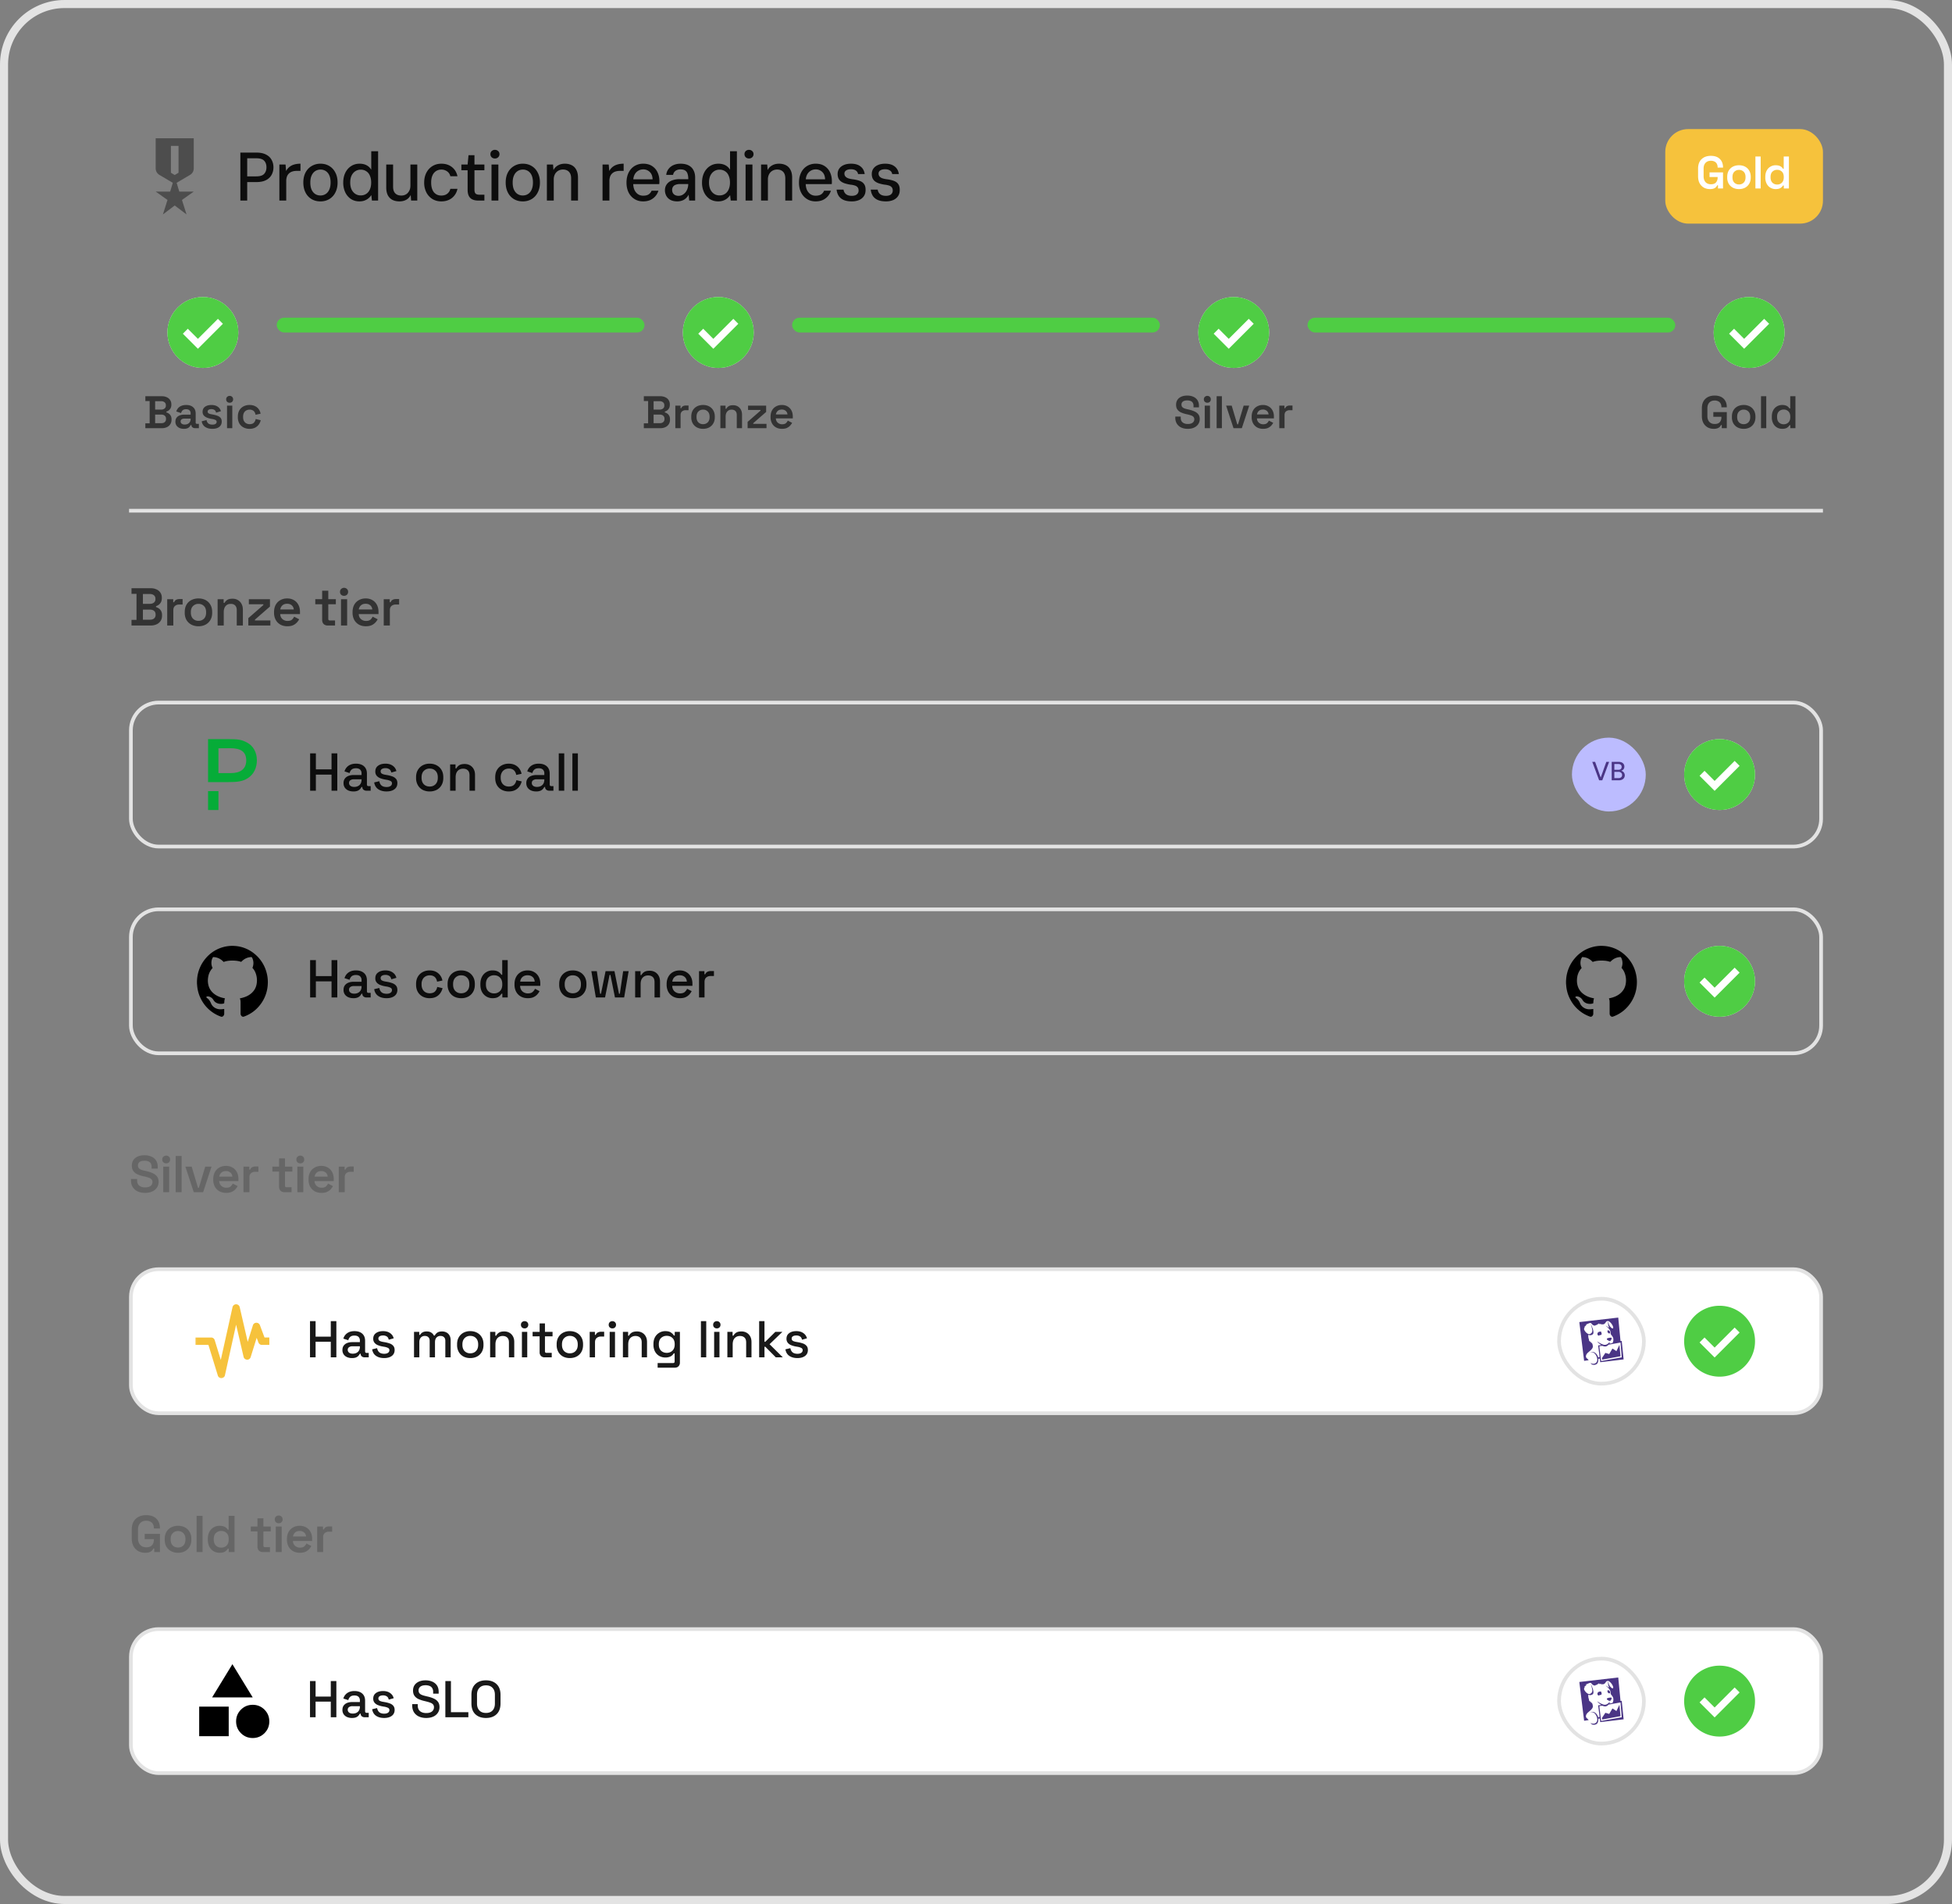 <svg width="242" height="236" fill="none" xmlns="http://www.w3.org/2000/svg"><rect width="100%" height="100%" fill="#808080" stroke="none"/><rect x=".5" y=".5" width="241" height="235" rx="7.5" stroke="#E3E3E3"/><path d="M19.302 17.141h4.718v3.704c0 .18-.039.341-.118.483a.918.918 0 0 1-.33.342l-1.675.99.33 1.086h1.793l-1.462 1.038.566 1.793-1.463-1.11-1.462 1.11.566-1.793-1.463-1.038h1.793l.33-1.085-1.674-.99a.919.919 0 0 1-.33-.343.98.98 0 0 1-.119-.483V17.14Zm1.888.944v3.326l.471.283.472-.283v-3.326h-.943Z" fill="#000" fill-opacity=".4"/><path d="M29.799 24.859v-5.945h2.004c.475 0 .869.083 1.18.247.311.158.54.376.688.654.153.271.23.58.23.925 0 .334-.075.64-.222.917a1.591 1.591 0 0 1-.688.663c-.305.164-.702.246-1.188.246h-1.155v2.293h-.85Zm.849-2.998h1.12c.465 0 .79-.102.977-.306.193-.209.289-.48.289-.815 0-.35-.096-.625-.289-.823-.187-.199-.512-.298-.976-.298h-1.121v2.242Zm3.988 2.998v-4.467h.765l.068.807c.107-.204.243-.371.407-.501.164-.136.363-.238.595-.306.232-.068.492-.102.78-.102v.892h-.5c-.164 0-.323.023-.476.068-.147.04-.28.107-.399.204a1.037 1.037 0 0 0-.288.39 1.659 1.659 0 0 0-.102.629v2.386h-.85Zm5.084.102c-.413 0-.78-.096-1.104-.289a1.988 1.988 0 0 1-.747-.824c-.175-.35-.263-.758-.263-1.223 0-.47.088-.877.263-1.222.181-.351.433-.623.756-.816a2.082 2.082 0 0 1 1.112-.297c.42 0 .787.1 1.104.297.317.193.564.465.74.816.18.345.27.753.27 1.223 0 .464-.09.871-.27 1.222a1.988 1.988 0 0 1-.748.824 2.102 2.102 0 0 1-1.113.289Zm0-.73c.244 0 .459-.06.646-.179.192-.119.342-.297.45-.535.113-.243.17-.54.17-.892 0-.356-.054-.653-.162-.891a1.196 1.196 0 0 0-.441-.535 1.176 1.176 0 0 0-.646-.179c-.238 0-.453.06-.645.179a1.248 1.248 0 0 0-.45.535c-.113.238-.17.535-.17.891 0 .352.054.649.161.892.114.238.264.416.45.535.187.119.4.178.637.178Zm4.828.73c-.39 0-.738-.1-1.044-.297a2.074 2.074 0 0 1-.705-.833 2.796 2.796 0 0 1-.246-1.197c0-.459.085-.863.255-1.214.17-.351.407-.626.713-.824.306-.204.66-.306 1.061-.306.334 0 .623.065.867.195.243.13.436.315.577.553v-2.293h.85v6.114h-.765l-.076-.68a1.724 1.724 0 0 1-.332.383c-.136.119-.3.215-.492.288-.187.074-.408.11-.663.11Zm.17-.739c.26 0 .49-.065.688-.195.198-.13.348-.315.45-.552.108-.238.161-.521.161-.85 0-.328-.053-.61-.16-.849a1.156 1.156 0 0 0-.45-.552 1.224 1.224 0 0 0-.689-.195c-.249 0-.473.065-.67.195-.199.13-.355.314-.468.552-.107.238-.161.521-.161.85 0 .322.054.605.161.849.114.237.27.421.467.552.199.13.422.195.671.195Zm4.797.739c-.328 0-.617-.063-.866-.187a1.365 1.365 0 0 1-.569-.578c-.13-.254-.195-.574-.195-.96v-2.844h.849v2.743c0 .374.09.651.272.832.18.181.43.272.747.272.21 0 .396-.045.56-.136.17-.096.306-.238.408-.425.108-.186.161-.416.161-.687v-2.599h.85v4.467h-.765l-.05-.697c-.12.255-.3.453-.544.595-.243.136-.53.204-.858.204Zm5.204 0c-.413 0-.781-.096-1.104-.289a2.045 2.045 0 0 1-.756-.824 2.591 2.591 0 0 1-.271-1.206c0-.47.09-.88.271-1.23.181-.352.433-.627.756-.825.323-.198.69-.297 1.104-.297.527 0 .965.142 1.316.425.351.277.578.654.68 1.13h-.883a.983.983 0 0 0-.4-.604 1.2 1.2 0 0 0-.721-.22c-.244 0-.462.062-.654.186a1.195 1.195 0 0 0-.442.535c-.107.238-.161.532-.161.883 0 .26.028.493.085.697.062.204.147.373.255.51.113.13.246.232.399.305.158.068.33.102.518.102.187 0 .356-.031.51-.093.158-.068.288-.165.39-.29a1.02 1.02 0 0 0 .22-.45h.884c-.097.465-.323.841-.68 1.13-.356.283-.795.425-1.316.425Zm4.579-.102c-.272 0-.507-.043-.705-.128a.927.927 0 0 1-.459-.424c-.107-.198-.161-.467-.161-.807v-2.395H57.2v-.713h.773l.11-1.155h.739v1.155h1.231v.713h-1.231v2.404c0 .243.051.41.153.5.102.086.277.128.526.128h.552v.722h-.755Zm1.638 0v-4.467h.85v4.467h-.85Zm.425-5.214a.569.569 0 0 1-.408-.153.529.529 0 0 1-.153-.39.49.49 0 0 1 .153-.374.569.569 0 0 1 .407-.153c.159 0 .292.05.4.153.107.096.161.22.161.373a.514.514 0 0 1-.161.39.558.558 0 0 1-.4.154Zm3.447 5.316c-.414 0-.782-.096-1.104-.289a1.988 1.988 0 0 1-.748-.824c-.175-.35-.263-.758-.263-1.223 0-.47.088-.877.263-1.222.181-.351.433-.623.756-.816a2.082 2.082 0 0 1 1.113-.297c.419 0 .787.1 1.104.297.317.193.563.465.738.816.182.345.272.753.272 1.223 0 .464-.09.871-.272 1.222a1.988 1.988 0 0 1-.747.824 2.102 2.102 0 0 1-1.112.289Zm0-.73c.243 0 .458-.06.645-.179.192-.119.343-.297.45-.535.113-.243.17-.54.17-.892 0-.356-.054-.653-.161-.891a1.196 1.196 0 0 0-.442-.535 1.176 1.176 0 0 0-.645-.179c-.238 0-.453.06-.646.179a1.248 1.248 0 0 0-.45.535c-.113.238-.17.535-.17.891 0 .352.054.649.162.892.113.238.263.416.45.535.187.119.399.178.637.178Zm2.993.628v-4.467h.765l.05.688c.125-.25.31-.442.553-.577.243-.142.529-.213.857-.213.334 0 .623.065.867.195.243.125.43.317.56.578.136.255.204.577.204.968v2.828h-.85v-2.743c0-.362-.09-.637-.271-.824-.181-.187-.428-.28-.739-.28-.21 0-.402.048-.577.144a1.11 1.11 0 0 0-.416.425 1.4 1.4 0 0 0-.153.68v2.598h-.85Zm6.9 0v-4.467h.765l.068.807c.107-.204.243-.371.407-.501.165-.136.363-.238.595-.306.232-.068.492-.102.781-.102v.892h-.501c-.164 0-.323.023-.475.068-.148.04-.28.107-.4.204a1.036 1.036 0 0 0-.288.39 1.659 1.659 0 0 0-.102.629v2.386h-.85Zm5.034.102c-.403 0-.76-.096-1.07-.289a1.979 1.979 0 0 1-.73-.807c-.176-.35-.264-.761-.264-1.231 0-.464.085-.872.255-1.223.175-.357.419-.631.73-.824a2.023 2.023 0 0 1 1.095-.297c.43 0 .793.096 1.087.289.3.192.527.453.68.781.153.323.23.682.23 1.079v.178c0 .062-.007.13-.018.204h-3.44v-.595h2.616c-.01-.396-.127-.699-.348-.908a1.123 1.123 0 0 0-.815-.323c-.227 0-.433.057-.62.17a1.168 1.168 0 0 0-.45.484c-.113.215-.17.487-.17.815v.238c0 .34.054.625.162.858.113.226.26.399.441.518.187.119.396.178.629.178.288 0 .515-.054.679-.161a.955.955 0 0 0 .365-.459h.85a1.865 1.865 0 0 1-1.01 1.155c-.256.113-.55.17-.885.17Zm4.238 0c-.345 0-.631-.063-.857-.187a1.242 1.242 0 0 1-.51-.501 1.455 1.455 0 0 1-.17-.688c0-.283.074-.526.221-.73.147-.21.354-.368.62-.476a2.51 2.51 0 0 1 .968-.17h1.087c0-.271-.031-.495-.093-.67a.717.717 0 0 0-.298-.408c-.141-.09-.334-.136-.577-.136-.238 0-.439.057-.603.17a.772.772 0 0 0-.314.51h-.85c.035-.295.134-.544.298-.748.164-.21.373-.368.628-.476.26-.107.54-.16.84-.16.409 0 .745.07 1.011.212.272.141.473.342.603.602.136.255.204.56.204.918v2.836h-.739l-.067-.73c-.057.113-.13.22-.221.322a1.417 1.417 0 0 1-.306.272c-.113.074-.243.13-.39.17a1.643 1.643 0 0 1-.485.068Zm.153-.688c.17 0 .326-.037.467-.11.147-.08.275-.184.382-.315.108-.13.19-.277.247-.441a1.67 1.67 0 0 0 .102-.527v-.068h-.994a1.5 1.5 0 0 0-.578.094.618.618 0 0 0-.322.255.685.685 0 0 0-.102.373c0 .147.031.277.093.39a.659.659 0 0 0 .272.256.956.956 0 0 0 .433.093Zm4.904.688c-.39 0-.74-.1-1.045-.297a2.074 2.074 0 0 1-.705-.833 2.796 2.796 0 0 1-.246-1.197c0-.459.085-.863.255-1.214.17-.351.407-.626.713-.824.306-.204.66-.306 1.062-.306.334 0 .622.065.866.195.243.13.436.315.577.553v-2.293h.85v6.114h-.765l-.076-.68a1.724 1.724 0 0 1-.331.383c-.136.119-.3.215-.493.288-.187.074-.407.11-.662.11Zm.17-.739c.26 0 .49-.065.687-.195.198-.13.349-.315.45-.552.108-.238.162-.521.162-.85 0-.328-.054-.61-.161-.849a1.156 1.156 0 0 0-.45-.552 1.224 1.224 0 0 0-.689-.195c-.249 0-.472.065-.67.195-.198.13-.354.314-.467.552-.108.238-.162.521-.162.85 0 .322.054.605.162.849.113.237.269.421.467.552.198.13.421.195.67.195Zm3.234.637v-4.467h.85v4.467h-.85Zm.425-5.214a.569.569 0 0 1-.408-.153.529.529 0 0 1-.153-.39.49.49 0 0 1 .153-.374.569.569 0 0 1 .408-.153c.158 0 .291.05.399.153.107.096.161.22.161.373a.514.514 0 0 1-.161.39.558.558 0 0 1-.4.154Zm1.494 5.214v-4.467h.764l.05.688c.125-.25.31-.442.553-.577.243-.142.53-.213.858-.213.334 0 .622.065.866.195.243.125.43.317.56.578.136.255.204.577.204.968v2.828h-.85v-2.743c0-.362-.09-.637-.271-.824-.181-.187-.427-.28-.739-.28-.21 0-.402.048-.577.144a1.11 1.11 0 0 0-.416.425 1.4 1.4 0 0 0-.153.68v2.598h-.85Zm6.766.102c-.402 0-.759-.096-1.07-.289a1.978 1.978 0 0 1-.73-.807c-.176-.35-.264-.761-.264-1.231 0-.464.085-.872.255-1.223a1.96 1.96 0 0 1 .73-.824 2.025 2.025 0 0 1 1.096-.297c.43 0 .792.096 1.087.289.3.192.526.453.679.781.153.323.229.682.229 1.079v.178c0 .062-.005.13-.017.204h-3.439v-.595h2.616c-.012-.396-.128-.699-.348-.908a1.125 1.125 0 0 0-.816-.323c-.226 0-.433.057-.62.17a1.178 1.178 0 0 0-.45.484c-.113.215-.17.487-.17.815v.238c0 .34.054.625.162.858.113.226.26.399.441.518.187.119.397.178.629.178.289 0 .515-.054.679-.161a.954.954 0 0 0 .365-.459h.85a1.863 1.863 0 0 1-1.011 1.155c-.255.113-.549.17-.883.17Zm4.485 0c-.419 0-.764-.063-1.036-.187a1.384 1.384 0 0 1-.603-.51 1.76 1.76 0 0 1-.246-.764h.857c.023.142.071.272.145.39a.816.816 0 0 0 .331.281c.147.068.331.102.552.102.175 0 .325-.026.45-.076a.635.635 0 0 0 .289-.23.613.613 0 0 0 .102-.348c0-.17-.04-.303-.119-.4a.688.688 0 0 0-.34-.22 2.493 2.493 0 0 0-.552-.11 4.713 4.713 0 0 1-.671-.153 1.66 1.66 0 0 1-.501-.246 1.031 1.031 0 0 1-.314-.382 1.353 1.353 0 0 1-.102-.553c0-.243.065-.46.195-.653.136-.193.329-.343.578-.45.249-.108.546-.162.891-.162.499 0 .889.113 1.172.34.289.22.462.535.518.943h-.823a.609.609 0 0 0-.272-.434c-.153-.107-.354-.161-.603-.161-.266 0-.47.051-.611.153a.447.447 0 0 0-.204.382c0 .119.031.226.093.323a.75.75 0 0 0 .314.238c.148.062.349.11.603.144.357.045.654.113.892.204.243.09.425.226.543.407.125.176.184.42.179.73 0 .3-.074.555-.221.765-.142.204-.34.362-.594.475a2.28 2.28 0 0 1-.892.162Zm4.234 0c-.419 0-.765-.063-1.036-.187a1.378 1.378 0 0 1-.603-.51 1.773 1.773 0 0 1-.247-.764h.858c.023.142.071.272.144.39a.82.82 0 0 0 .332.281c.147.068.331.102.552.102.175 0 .325-.026.45-.076a.627.627 0 0 0 .288-.23.613.613 0 0 0 .102-.348c0-.17-.039-.303-.119-.4a.68.68 0 0 0-.339-.22 2.493 2.493 0 0 0-.552-.11 4.713 4.713 0 0 1-.671-.153 1.66 1.66 0 0 1-.501-.246 1.022 1.022 0 0 1-.314-.382 1.353 1.353 0 0 1-.102-.553c0-.243.065-.46.195-.653a1.33 1.33 0 0 1 .578-.45c.249-.108.546-.162.891-.162.498 0 .889.113 1.172.34.289.22.461.535.518.943h-.824a.607.607 0 0 0-.271-.434c-.153-.107-.354-.161-.603-.161-.266 0-.47.051-.612.153a.447.447 0 0 0-.204.382c0 .119.032.226.094.323a.75.75 0 0 0 .314.238c.147.062.348.11.603.144.357.045.654.113.892.204.243.09.424.226.543.407.125.176.184.42.179.73 0 .3-.074.555-.221.765-.142.204-.34.362-.595.475a2.275 2.275 0 0 1-.891.162Z" fill="#000" fill-opacity=".9"/><rect x="206.452" y="16" width="19.549" height="11.718" rx="2.831" fill="#F6C23C"/><path d="M211.992 23.438c-.279 0-.53-.06-.753-.181a1.393 1.393 0 0 1-.526-.538c-.128-.238-.193-.528-.193-.872v-.94c0-.513.144-.905.431-1.177.287-.276.672-.413 1.155-.413s.855.13 1.115.39c.26.257.391.604.391 1.042v.023h-.668v-.046a.904.904 0 0 0-.091-.407.648.648 0 0 0-.277-.283.934.934 0 0 0-.47-.108c-.28 0-.5.087-.663.26-.158.17-.238.406-.238.708v.963c0 .298.08.535.238.713.163.177.387.266.674.266.287 0 .496-.077.628-.232a.884.884 0 0 0 .199-.595v-.067h-1.003v-.578h1.671v1.993h-.623v-.39h-.096a.946.946 0 0 1-.142.214.74.74 0 0 1-.277.181c-.117.05-.278.074-.482.074Zm3.602 0c-.28 0-.53-.056-.753-.17a1.332 1.332 0 0 1-.521-.492 1.506 1.506 0 0 1-.187-.77v-.09c0-.299.062-.556.187-.77a1.28 1.28 0 0 1 .521-.493c.223-.113.473-.17.753-.17.279 0 .528.056.747.17.219.113.391.277.515.492.129.215.193.472.193.77v.09c0 .299-.064.556-.193.77a1.29 1.29 0 0 1-.515.493c-.219.113-.468.17-.747.17Zm0-.577a.789.789 0 0 0 .583-.227c.151-.154.226-.37.226-.645v-.057c0-.275-.075-.489-.226-.64a.778.778 0 0 0-.583-.232.778.778 0 0 0-.583.233c-.151.15-.227.364-.227.64v.056c0 .275.076.49.227.645a.789.789 0 0 0 .583.227Zm2.034.498v-3.963h.651v3.963h-.651Zm2.506.08c-.226 0-.437-.056-.634-.165a1.235 1.235 0 0 1-.47-.493 1.602 1.602 0 0 1-.175-.775v-.09c0-.303.058-.561.175-.776.117-.216.272-.378.465-.487.196-.113.409-.17.639-.17.174 0 .321.02.442.062a.837.837 0 0 1 .289.159.749.749 0 0 1 .175.21h.096v-1.518h.646v3.963h-.634v-.368h-.097a1.001 1.001 0 0 1-.311.311c-.14.09-.341.136-.606.136Zm.193-.567a.801.801 0 0 0 .583-.227c.155-.154.232-.373.232-.656v-.057c0-.287-.077-.506-.232-.656a.789.789 0 0 0-.583-.227.822.822 0 0 0-.589.227c-.155.15-.232.37-.232.656v.057c0 .283.077.502.232.656a.822.822 0 0 0 .589.227Z" fill="#fff"/><circle cx="25.152" cy="41.209" r="4.393" fill="#fff"/><path d="m24.537 43.23 3.098-3.097-.616-.615L24.538 42l-1.252-1.252-.615.615 1.867 1.867Zm.615 2.372a4.275 4.275 0 0 1-1.713-.346c-.534-.23-1-.543-1.395-.939a4.433 4.433 0 0 1-.939-1.395 4.275 4.275 0 0 1-.346-1.713c0-.608.116-1.179.346-1.713.23-.535.544-1 .94-1.395.395-.395.86-.708 1.394-.94a4.28 4.28 0 0 1 1.713-.345 4.28 4.28 0 0 1 1.714.346c.534.23 1 .544 1.395.939.395.395.708.86.938 1.395.231.534.346 1.105.346 1.713 0 .608-.115 1.179-.346 1.713-.23.535-.543 1-.939 1.395-.395.396-.86.709-1.394.94a4.275 4.275 0 0 1-1.714.345Z" fill="#4FCD44"/><path d="M18.02 53.073v-.6h.533v-2.762h-.532v-.6h2.027c.238 0 .445.041.623.124a.929.929 0 0 1 .571.877v.051a.88.88 0 0 1-.102.448.816.816 0 0 1-.243.272c-.094.064-.185.109-.272.135v.097c.087.022.18.066.278.13a.71.71 0 0 1 .254.272c.072.116.108.27.108.458v.057a.987.987 0 0 1-.159.56.988.988 0 0 1-.424.357 1.44 1.44 0 0 1-.617.124H18.02Zm1.213-.617h.752c.182 0 .325-.043.43-.13a.465.465 0 0 0 .165-.38v-.05a.456.456 0 0 0-.159-.374c-.105-.09-.25-.136-.436-.136h-.752v1.07Zm0-1.687h.747a.64.64 0 0 0 .419-.13.436.436 0 0 0 .164-.362v-.057a.437.437 0 0 0-.164-.362.64.64 0 0 0-.42-.13h-.746v1.041Zm3.56 2.384c-.195 0-.373-.034-.531-.102a.922.922 0 0 1-.38-.306.84.84 0 0 1-.135-.487c0-.189.045-.347.136-.475a.855.855 0 0 1 .384-.29c.163-.067.348-.101.555-.101h.81v-.17a.482.482 0 0 0-.136-.357c-.09-.094-.232-.141-.425-.141-.188 0-.332.045-.43.136a.628.628 0 0 0-.187.34l-.6-.199c.046-.147.117-.28.215-.402a1.07 1.07 0 0 1 .402-.288c.166-.076.37-.114.612-.114.366 0 .653.093.86.278.212.181.317.445.317.792v1.099c0 .113.053.17.159.17h.238v.537h-.459a.526.526 0 0 1-.334-.102.333.333 0 0 1-.13-.277v-.011h-.097a.994.994 0 0 1-.118.192.696.696 0 0 1-.26.198c-.114.053-.269.08-.465.08Zm.108-.532c.216 0 .391-.06.527-.182a.643.643 0 0 0 .204-.498v-.056h-.77c-.14 0-.253.03-.34.09a.303.303 0 0 0-.13.266c0 .113.045.206.136.278a.61.61 0 0 0 .373.102Zm3.427.532c-.362 0-.66-.08-.895-.238a.989.989 0 0 1-.424-.697l.6-.152a.74.74 0 0 0 .141.34.55.55 0 0 0 .25.175c.102.034.211.05.328.05.177 0 .31-.031.396-.095a.288.288 0 0 0 .136-.244.243.243 0 0 0-.13-.226 1.271 1.271 0 0 0-.385-.125l-.175-.028a2.88 2.88 0 0 1-.527-.153 1.044 1.044 0 0 1-.385-.272.681.681 0 0 1-.142-.441c0-.272.1-.482.3-.629.204-.147.47-.22.799-.22.313 0 .572.07.775.209.204.14.336.326.397.56l-.6.181c-.03-.158-.097-.27-.199-.334a.659.659 0 0 0-.373-.101.653.653 0 0 0-.351.079.256.256 0 0 0-.12.226.24.24 0 0 0 .125.221c.084.05.195.085.334.108l.176.034c.207.037.394.087.56.147a.93.93 0 0 1 .402.26c.098.114.148.266.148.459 0 .29-.106.515-.317.673-.208.155-.49.233-.844.233Zm1.82-.08v-2.796h.65v2.796h-.65Zm.322-3.153a.451.451 0 0 1-.305-.113.411.411 0 0 1-.125-.312c0-.128.041-.23.125-.305a.439.439 0 0 1 .305-.12c.125 0 .227.04.306.12a.393.393 0 0 1 .125.305.411.411 0 0 1-.125.312.425.425 0 0 1-.306.113Zm2.461 3.233c-.271 0-.517-.057-.736-.17a1.282 1.282 0 0 1-.52-.493 1.524 1.524 0 0 1-.187-.775v-.08c0-.301.062-.56.187-.775.128-.215.302-.38.52-.493.22-.113.465-.17.736-.17.268 0 .497.048.685.142.193.094.348.224.465.39.117.163.192.346.226.55l-.628.13a.811.811 0 0 0-.108-.317.602.602 0 0 0-.243-.232.772.772 0 0 0-.38-.085.86.86 0 0 0-.419.102.702.702 0 0 0-.288.294c-.068.132-.102.29-.102.476v.056c0 .185.034.344.102.476a.748.748 0 0 0 .288.294.86.86 0 0 0 .42.102c.23 0 .403-.058.52-.175a.82.82 0 0 0 .227-.465l.628.148a1.48 1.48 0 0 1-.243.538 1.274 1.274 0 0 1-.465.39 1.518 1.518 0 0 1-.685.142Z" fill="#000" fill-opacity=".6"/><rect x="34.305" y="39.379" width="45.594" height="1.83" rx=".915" fill="#4FCD44"/><circle cx="89.051" cy="41.209" r="4.393" fill="#fff"/><path d="m88.436 43.23 3.097-3.097-.615-.615L88.436 42l-1.252-1.252-.615.615 1.867 1.867Zm.615 2.372a4.275 4.275 0 0 1-1.713-.346c-.535-.23-1-.543-1.395-.939a4.434 4.434 0 0 1-.94-1.395 4.275 4.275 0 0 1-.345-1.713c0-.608.115-1.179.346-1.713.23-.535.543-1 .939-1.395a4.44 4.44 0 0 1 1.395-.94 4.28 4.28 0 0 1 1.713-.345 4.28 4.28 0 0 1 1.713.346c.535.23 1 .544 1.395.939.395.395.708.86.939 1.395.23.534.346 1.105.346 1.713 0 .608-.115 1.179-.346 1.713-.23.535-.544 1-.94 1.395-.394.396-.86.709-1.394.94a4.275 4.275 0 0 1-1.713.345Z" fill="#4FCD44"/><path d="M79.819 53.073v-.6h.532v-2.762h-.532v-.6h2.026c.238 0 .446.041.623.124a.928.928 0 0 1 .572.877v.051c0 .182-.034.33-.102.448a.817.817 0 0 1-.243.272c-.095.064-.185.109-.272.135v.097c.087.022.179.066.277.13.102.06.187.15.255.272.072.116.107.27.107.458v.057a.987.987 0 0 1-.158.56.987.987 0 0 1-.425.357 1.44 1.44 0 0 1-.617.124H79.82Zm1.211-.617h.753c.181 0 .325-.043.43-.13a.465.465 0 0 0 .164-.38v-.05a.456.456 0 0 0-.158-.374c-.106-.09-.251-.136-.436-.136h-.753v1.07Zm0-1.687h.747a.64.64 0 0 0 .42-.13.437.437 0 0 0 .163-.362v-.057a.437.437 0 0 0-.164-.362.64.64 0 0 0-.419-.13h-.747v1.041Zm2.695 2.304v-2.796h.64v.322h.096a.445.445 0 0 1 .21-.254.73.73 0 0 1 .35-.08h.34v.578h-.35a.673.673 0 0 0-.46.153c-.116.098-.175.25-.175.458v1.62h-.65Zm3.437.08c-.28 0-.53-.057-.753-.17a1.334 1.334 0 0 1-.52-.493 1.512 1.512 0 0 1-.188-.77v-.09c0-.298.063-.555.187-.77.128-.215.302-.38.521-.493.223-.113.474-.17.753-.17.28 0 .528.057.747.17.22.114.39.278.515.493.129.215.193.472.193.77v.09c0 .299-.064.555-.193.77a1.295 1.295 0 0 1-.515.493c-.219.113-.468.17-.747.17Zm0-.578a.789.789 0 0 0 .583-.226c.151-.155.227-.37.227-.646v-.056c0-.276-.076-.489-.227-.64a.779.779 0 0 0-.583-.232.78.78 0 0 0-.583.232c-.151.151-.227.364-.227.64v.056c0 .276.076.491.227.646a.79.79 0 0 0 .583.226Zm2.147.498v-2.796h.64v.39h.096a.81.81 0 0 1 .266-.3c.129-.094.323-.141.583-.141.216 0 .406.049.572.147.166.098.295.234.385.408.095.173.142.379.142.617v1.675h-.651V51.45c0-.227-.057-.395-.17-.504-.11-.114-.266-.17-.47-.17a.677.677 0 0 0-.543.232c-.133.151-.199.368-.199.651v1.415h-.65Zm3.376 0v-.78l1.596-1.394v-.084h-1.54v-.538h2.242v.781l-1.596 1.393v.085h1.641v.537h-2.343Zm4.262.08c-.28 0-.527-.059-.742-.176a1.306 1.306 0 0 1-.498-.504 1.598 1.598 0 0 1-.176-.764v-.068c0-.294.059-.55.176-.764.117-.215.281-.381.492-.498.212-.121.455-.182.73-.182.272 0 .51.06.714.182.204.117.362.283.476.498.113.215.17.466.17.753v.232h-2.1a.708.708 0 0 0 .231.526.784.784 0 0 0 .544.199c.211 0 .368-.046.47-.136.102-.095.179-.2.232-.317l.538.277c-.053.102-.13.211-.233.328-.098.114-.23.212-.396.295-.166.079-.375.119-.628.119Zm-.753-1.784h1.432a.622.622 0 0 0-.215-.441.71.71 0 0 0-.487-.164c-.208 0-.374.054-.498.164a.721.721 0 0 0-.232.441Z" fill="#000" fill-opacity=".6"/><rect x="98.203" y="39.379" width="45.594" height="1.83" rx=".915" fill="#4FCD44"/><circle cx="152.949" cy="41.209" r="4.393" fill="#fff"/><path d="m152.334 43.23 3.097-3.097-.615-.615L152.334 42l-1.252-1.252-.615.615 1.867 1.867Zm.615 2.372a4.274 4.274 0 0 1-1.713-.346 4.437 4.437 0 0 1-1.395-.939 4.45 4.45 0 0 1-.939-1.395 4.289 4.289 0 0 1-.346-1.713c0-.608.116-1.179.346-1.713.231-.535.544-1 .939-1.395.396-.395.86-.708 1.395-.94a4.28 4.28 0 0 1 1.713-.345c.608 0 1.179.115 1.714.346.534.23.999.544 1.394.939.396.395.709.86.939 1.395.231.534.346 1.105.346 1.713 0 .608-.115 1.179-.346 1.713-.23.535-.543 1-.939 1.395-.395.396-.86.709-1.394.94a4.28 4.28 0 0 1-1.714.345Z" fill="#4FCD44"/><path d="M147.254 53.153c-.302 0-.57-.053-.804-.159a1.293 1.293 0 0 1-.543-.47 1.346 1.346 0 0 1-.198-.747v-.147h.674v.147c0 .26.079.455.237.583.159.128.37.193.634.193.268 0 .47-.055.606-.165a.52.52 0 0 0 .204-.424.41.41 0 0 0-.096-.283.659.659 0 0 0-.283-.181 3.78 3.78 0 0 0-.442-.13l-.17-.035a3.403 3.403 0 0 1-.679-.226 1.128 1.128 0 0 1-.436-.362c-.102-.148-.153-.34-.153-.578 0-.238.057-.441.17-.611.113-.17.274-.3.481-.39.208-.091.451-.137.73-.137.28 0 .529.047.748.142.219.094.39.236.515.424.128.189.192.425.192.708v.187h-.673v-.187a.697.697 0 0 0-.097-.39.55.55 0 0 0-.271-.216 1.145 1.145 0 0 0-.414-.068c-.234 0-.411.046-.532.136a.452.452 0 0 0-.181.385c0 .106.027.196.079.272a.655.655 0 0 0 .244.181c.109.045.245.085.407.119l.17.04c.272.06.51.137.714.232.203.09.362.211.475.362.117.151.176.347.176.589 0 .238-.063.447-.187.628a1.206 1.206 0 0 1-.515.425c-.219.102-.48.153-.782.153Zm2.103-.08v-2.796h.651v2.796h-.651Zm.323-3.153a.452.452 0 0 1-.306-.113.411.411 0 0 1-.125-.312c0-.128.042-.23.125-.305a.44.44 0 0 1 .306-.12c.124 0 .226.04.305.12a.393.393 0 0 1 .125.305.411.411 0 0 1-.125.312.424.424 0 0 1-.305.113Zm1.153 3.153V49.11h.651v3.963h-.651Zm2.093 0-.917-2.796h.691l.691 2.32h.096l.696-2.32h.691l-.917 2.796h-1.031Zm3.665.08a1.53 1.53 0 0 1-.742-.176 1.308 1.308 0 0 1-.498-.504 1.598 1.598 0 0 1-.176-.764v-.068c0-.294.059-.55.176-.764.117-.215.281-.381.493-.498.211-.121.454-.182.73-.182.272 0 .509.06.713.182.204.117.362.283.476.498.113.215.17.466.17.753v.232h-2.101a.71.71 0 0 0 .232.526.787.787 0 0 0 .544.199c.211 0 .368-.046.47-.136a.981.981 0 0 0 .232-.317l.538.277a1.763 1.763 0 0 1-.232.328 1.279 1.279 0 0 1-.397.295c-.166.079-.375.119-.628.119Zm-.753-1.784h1.432a.622.622 0 0 0-.215-.441.712.712 0 0 0-.487-.164c-.207 0-.373.054-.498.164a.718.718 0 0 0-.232.441Zm2.763 1.704v-2.796h.64v.322h.096a.443.443 0 0 1 .209-.254.73.73 0 0 1 .351-.08h.34v.578h-.351a.674.674 0 0 0-.459.153c-.117.098-.175.25-.175.458v1.62h-.651Z" fill="#000" fill-opacity=".6"/><rect x="162.102" y="39.379" width="45.594" height="1.83" rx=".915" fill="#4FCD44"/><circle cx="216.848" cy="41.209" r="4.393" fill="#fff"/><path d="m216.233 43.23 3.097-3.097-.615-.615L216.233 42l-1.252-1.252-.615.615 1.867 1.867Zm.615 2.372a4.28 4.28 0 0 1-1.714-.346 4.432 4.432 0 0 1-1.394-.939 4.416 4.416 0 0 1-.939-1.395 4.272 4.272 0 0 1-.346-1.713c0-.608.115-1.179.346-1.713.23-.535.543-1 .939-1.395.395-.395.86-.708 1.394-.94a4.284 4.284 0 0 1 1.714-.345 4.28 4.28 0 0 1 1.713.346c.534.23.999.544 1.395.939.395.395.708.86.939 1.395.23.534.346 1.105.346 1.713 0 .608-.116 1.179-.346 1.713a4.45 4.45 0 0 1-.939 1.395 4.448 4.448 0 0 1-1.395.94 4.274 4.274 0 0 1-1.713.345Z" fill="#4FCD44"/><path d="M212.461 53.153c-.28 0-.531-.06-.753-.181a1.388 1.388 0 0 1-.527-.538c-.128-.238-.192-.529-.192-.872v-.94c0-.513.143-.906.43-1.178.287-.275.672-.413 1.155-.413s.855.13 1.115.39c.261.258.391.605.391 1.043v.022h-.668v-.045a.891.891 0 0 0-.091-.408.648.648 0 0 0-.277-.283.932.932 0 0 0-.47-.107c-.279 0-.5.086-.663.26-.158.17-.237.406-.237.708v.962c0 .298.079.536.237.713.163.178.387.267.674.267.287 0 .496-.078.629-.233a.884.884 0 0 0 .198-.594v-.068h-1.002v-.577h1.67v1.992h-.623v-.39h-.096a.915.915 0 0 1-.142.215.734.734 0 0 1-.277.181 1.278 1.278 0 0 1-.481.074Zm3.714 0a1.64 1.64 0 0 1-.753-.17 1.339 1.339 0 0 1-.521-.493 1.517 1.517 0 0 1-.186-.77v-.09c0-.298.062-.555.186-.77.129-.215.302-.38.521-.493.223-.113.474-.17.753-.17a1.6 1.6 0 0 1 .747.17c.219.114.391.278.516.493.128.215.192.472.192.77v.09c0 .299-.064.555-.192.77a1.299 1.299 0 0 1-.516.493 1.6 1.6 0 0 1-.747.17Zm0-.578a.789.789 0 0 0 .583-.226c.151-.155.227-.37.227-.646v-.056c0-.276-.076-.489-.227-.64a.779.779 0 0 0-.583-.232.779.779 0 0 0-.583.232c-.151.151-.226.364-.226.64v.056c0 .276.075.491.226.646a.789.789 0 0 0 .583.226Zm2.147.498V49.11h.651v3.963h-.651Zm2.62.08c-.226 0-.438-.055-.634-.164a1.235 1.235 0 0 1-.47-.493 1.602 1.602 0 0 1-.175-.776v-.09c0-.302.058-.56.175-.776.117-.215.272-.377.464-.487.197-.113.41-.17.64-.17.174 0 .321.021.442.063a.824.824 0 0 1 .464.368h.096V49.11h.646v3.963h-.634v-.368h-.097a1.013 1.013 0 0 1-.311.312c-.14.09-.342.136-.606.136Zm.193-.566a.802.802 0 0 0 .583-.227c.155-.155.232-.374.232-.657v-.056c0-.287-.077-.506-.232-.657a.79.79 0 0 0-.583-.226.82.82 0 0 0-.589.226c-.155.151-.232.37-.232.657v.056c0 .283.077.502.232.657a.82.82 0 0 0 .589.227Z" fill="#000" fill-opacity=".6"/><path fill="#E3E3E3" d="M16 63.073h210v.458H16z"/><path d="M16.304 77.531v-.7h.62v-3.223h-.62v-.7h2.364c.278 0 .52.048.727.145a1.082 1.082 0 0 1 .667 1.024v.06c0 .21-.04.384-.119.52a.952.952 0 0 1-.284.318c-.11.075-.216.128-.317.158v.113c.101.026.21.077.324.152a.83.83 0 0 1 .297.317c.084.136.125.314.125.535v.066c0 .25-.061.469-.184.654-.12.18-.285.319-.496.416a1.68 1.68 0 0 1-.72.145h-2.384Zm1.413-.72h.879c.211 0 .378-.05.502-.152a.543.543 0 0 0 .191-.442v-.06c0-.19-.061-.334-.185-.436-.123-.105-.293-.158-.508-.158h-.879v1.248Zm0-1.968h.872c.203 0 .366-.05.489-.152a.51.51 0 0 0 .191-.423v-.066a.51.51 0 0 0-.191-.423c-.123-.1-.286-.151-.489-.151h-.872v1.215Zm3.013 2.688v-3.263h.746v.377h.112a.52.52 0 0 1 .245-.298.853.853 0 0 1 .41-.092h.396v.674h-.41c-.22 0-.398.06-.535.178-.136.115-.205.293-.205.535v1.889h-.76Zm3.877.093a1.91 1.91 0 0 1-.878-.199 1.556 1.556 0 0 1-.608-.574 1.763 1.763 0 0 1-.218-.899v-.105c0-.348.073-.647.218-.898.15-.251.352-.443.608-.575a1.91 1.91 0 0 1 .878-.198c.326 0 .617.066.872.198s.456.324.601.575c.15.25.225.55.225.898v.105c0 .348-.075.648-.225.899a1.51 1.51 0 0 1-.601.574 1.87 1.87 0 0 1-.872.199Zm0-.674a.921.921 0 0 0 .68-.264c.177-.181.265-.432.265-.753v-.066c0-.322-.088-.57-.265-.747a.91.91 0 0 0-.68-.27.909.909 0 0 0-.68.27c-.176.176-.264.425-.264.747v.066c0 .321.088.572.264.753a.92.92 0 0 0 .68.264Zm2.373.581v-3.263h.746v.456h.113a.945.945 0 0 1 .31-.35c.15-.11.377-.165.68-.165.252 0 .474.057.668.171.193.115.343.273.449.476.11.203.165.443.165.72v1.955h-.76v-1.896c0-.264-.066-.46-.198-.587-.128-.133-.31-.199-.548-.199-.269 0-.48.09-.634.271-.154.176-.231.43-.231.76v1.651h-.76Zm3.806 0v-.912l1.863-1.624v-.1h-1.797v-.627h2.616v.912l-1.863 1.624v.1h1.915v.627h-2.734Zm4.84.093c-.326 0-.614-.069-.865-.205a1.521 1.521 0 0 1-.581-.588 1.864 1.864 0 0 1-.205-.892v-.079c0-.344.068-.64.205-.892.136-.25.328-.444.574-.58.247-.142.531-.212.852-.212.317 0 .595.07.833.211.237.137.422.33.554.581.133.251.199.544.199.879v.27h-2.45c.008.256.098.46.27.615a.915.915 0 0 0 .634.231c.247 0 .43-.053.548-.158.12-.11.21-.234.271-.37l.627.323a1.998 1.998 0 0 1-.27.383 1.474 1.474 0 0 1-.463.344c-.193.092-.438.139-.733.139Zm-.878-2.081h1.67a.725.725 0 0 0-.25-.515c-.145-.128-.335-.192-.568-.192-.242 0-.436.064-.581.192a.84.84 0 0 0-.271.515Zm5.884 1.988a.701.701 0 0 1-.508-.185c-.123-.128-.185-.3-.185-.515v-1.935h-.852v-.628h.852v-1.05h.76v1.05h.937v.628h-.938v1.81c0 .132.062.197.185.197h.654v.628h-.905Zm1.645 0v-3.263h.76v3.263h-.76Zm.377-3.679a.527.527 0 0 1-.357-.132.48.48 0 0 1-.145-.363c0-.15.048-.269.145-.357a.512.512 0 0 1 .357-.139c.145 0 .264.047.356.139a.458.458 0 0 1 .146.357.48.48 0 0 1-.146.363.496.496 0 0 1-.356.132Zm2.706 3.772c-.326 0-.614-.069-.865-.205a1.521 1.521 0 0 1-.581-.588 1.864 1.864 0 0 1-.205-.892v-.079c0-.344.068-.64.204-.892.137-.25.329-.444.575-.58.247-.142.53-.212.852-.212.317 0 .595.07.832.211.238.137.423.33.555.581.132.251.198.544.198.879v.27h-2.45c.009.256.099.46.27.615a.915.915 0 0 0 .635.231c.246 0 .43-.053.548-.158.119-.11.21-.234.27-.37l.628.323a2.004 2.004 0 0 1-.27.383 1.473 1.473 0 0 1-.463.344c-.194.092-.438.139-.733.139Zm-.879-2.081h1.672a.725.725 0 0 0-.251-.515c-.146-.128-.335-.192-.569-.192-.242 0-.435.064-.58.192a.84.84 0 0 0-.272.515Zm3.092 1.988v-3.263h.746v.377h.113a.519.519 0 0 1 .244-.298.853.853 0 0 1 .41-.092h.396v.674h-.41c-.22 0-.398.06-.535.178-.136.115-.204.293-.204.535v1.889h-.76Z" fill="#000" fill-opacity=".6"/><rect x="16.229" y="87.082" width="209.542" height="17.847" rx="3.432" stroke="#E3E3E3" stroke-width=".458"/><path d="M27.083 98.059v2.339h-1.29v-2.34h1.29Zm1.29-6.447c1.105.001 1.584.064 2.265.432.748.401 1.21 1.2 1.21 2.194 0 .924-.377 1.722-1.1 2.199-.662.442-1.415.502-2.42.502h-2.535v-5.327h2.58Zm.206 1.13h-.04l-1.456.01v3.072h1.542c1.08 0 1.902-.431 1.902-1.571 0-1.06-.662-1.521-1.988-1.511h.04Z" fill="#06AC38"/><path d="M38.448 98.005v-4.623h.713v1.981h1.942v-1.981h.713v4.623h-.713V96.01H39.16v1.995h-.713Zm5.365.093c-.234 0-.443-.04-.628-.12a1.036 1.036 0 0 1-.436-.35.969.969 0 0 1-.158-.56.92.92 0 0 1 .158-.556c.11-.15.258-.262.443-.336a1.73 1.73 0 0 1 .64-.113h.991v-.211a.616.616 0 0 0-.172-.456c-.114-.114-.29-.171-.528-.171-.233 0-.412.055-.535.165a.792.792 0 0 0-.244.429l-.634-.205a1.274 1.274 0 0 1 .72-.826c.193-.087.427-.132.7-.132.422 0 .755.108.997.324.242.216.363.522.363.918v1.341c0 .132.062.198.185.198h.278v.568h-.509a.576.576 0 0 1-.377-.119.396.396 0 0 1-.145-.323v-.02h-.099a1.563 1.563 0 0 1-.158.231.88.88 0 0 1-.31.231 1.33 1.33 0 0 1-.542.093Zm.099-.562c.273 0 .493-.077.66-.231.167-.159.251-.374.251-.647v-.066h-.951a.73.73 0 0 0-.436.119c-.11.074-.165.187-.165.336 0 .15.057.269.172.357.114.088.27.132.469.132Zm4.01.562c-.413 0-.757-.093-1.03-.278-.273-.185-.44-.464-.502-.839l.634-.151c.035.18.095.323.178.429.084.106.188.18.31.224.129.044.265.066.41.066.216 0 .381-.041.496-.125a.38.38 0 0 0 .178-.324.31.31 0 0 0-.165-.29 1.645 1.645 0 0 0-.489-.152l-.224-.04c-.22-.04-.42-.097-.601-.172a1.053 1.053 0 0 1-.43-.31.789.789 0 0 1-.158-.509c0-.308.114-.546.343-.713.23-.172.533-.258.912-.258.365 0 .665.084.898.251.238.163.392.386.462.668l-.634.178c-.04-.198-.123-.337-.25-.416a.85.85 0 0 0-.476-.126c-.185 0-.33.035-.436.106a.316.316 0 0 0-.159.284c0 .132.05.229.152.29.106.062.247.108.423.14l.231.039c.233.04.447.095.64.165.195.07.346.172.457.304.114.132.171.308.171.528 0 .326-.12.58-.363.76-.242.18-.568.27-.978.27Zm5.346 0a1.87 1.87 0 0 1-.872-.198 1.509 1.509 0 0 1-.595-.582 1.75 1.75 0 0 1-.218-.891v-.1c0-.343.073-.638.218-.885.146-.25.344-.444.595-.58a1.82 1.82 0 0 1 .872-.206c.325 0 .616.069.871.205.256.137.456.33.601.581.146.247.218.542.218.886v.099c0 .343-.072.64-.218.891a1.497 1.497 0 0 1-.6.582 1.87 1.87 0 0 1-.872.198Zm0-.608c.299 0 .541-.095.726-.284.19-.194.284-.46.284-.8v-.059c0-.339-.092-.603-.277-.792-.185-.194-.43-.29-.733-.29a.972.972 0 0 0-.727.29c-.185.19-.277.453-.277.792v.06c0 .339.092.605.277.799.19.19.432.284.727.284Zm2.537.515V94.75h.667v.489h.106a.986.986 0 0 1 .33-.37c.159-.115.395-.172.707-.172.247 0 .465.055.654.165.194.11.346.267.456.47.11.197.165.437.165.72v1.954h-.68v-1.902c0-.282-.07-.489-.212-.62-.14-.137-.334-.206-.581-.206-.282 0-.509.093-.68.278-.168.185-.251.453-.251.805v1.645h-.68Zm7.26.093c-.313 0-.597-.066-.852-.198a1.507 1.507 0 0 1-.601-.575c-.145-.251-.218-.553-.218-.905v-.086c0-.352.073-.652.218-.898.15-.251.35-.443.601-.575.255-.136.54-.205.852-.205.313 0 .579.058.8.172.22.115.395.267.528.456.136.19.224.398.264.627l-.66.14a1.09 1.09 0 0 0-.14-.397.77.77 0 0 0-.297-.284.989.989 0 0 0-.482-.106c-.19 0-.36.044-.515.132a.904.904 0 0 0-.357.37 1.181 1.181 0 0 0-.132.581v.06c0 .229.044.425.132.588a.904.904 0 0 0 .357.37c.154.083.326.125.515.125.286 0 .504-.073.654-.218.15-.15.245-.34.284-.568l.66.152a1.728 1.728 0 0 1-.283.62c-.133.19-.309.342-.529.457-.22.11-.486.165-.799.165Zm3.407 0c-.234 0-.443-.04-.628-.12a1.036 1.036 0 0 1-.436-.35.969.969 0 0 1-.158-.56.92.92 0 0 1 .158-.556c.11-.15.258-.262.443-.336a1.73 1.73 0 0 1 .64-.113h.991v-.211a.616.616 0 0 0-.171-.456c-.115-.114-.291-.171-.529-.171-.233 0-.411.055-.535.165a.791.791 0 0 0-.244.429l-.634-.205a1.274 1.274 0 0 1 .72-.826c.194-.087.427-.132.7-.132.422 0 .755.108.997.324.242.216.363.522.363.918v1.341c0 .132.062.198.185.198h.278v.568h-.509a.576.576 0 0 1-.376-.119.396.396 0 0 1-.146-.323v-.02h-.099a1.572 1.572 0 0 1-.158.231.88.88 0 0 1-.31.231 1.33 1.33 0 0 1-.542.093Zm.099-.562c.273 0 .493-.077.66-.231.168-.159.251-.374.251-.647v-.066h-.95a.73.73 0 0 0-.437.119c-.11.074-.165.187-.165.336 0 .15.057.269.172.357.114.088.27.132.469.132Zm2.702.47v-4.624h.68v4.623h-.68Zm1.69 0v-4.624h.68v4.623h-.68Z" fill="#000" fill-opacity=".9"/><rect x="194.882" y="91.429" width="9.152" height="9.152" rx="4.576" fill="#BCBCFF"/><path d="m198.254 96.717-.853-2.288h.353l.693 1.948.699-1.948h.347l-.85 2.288h-.389Zm1.558 0V94.43h.846c.162 0 .296.026.403.078a.545.545 0 0 1 .32.507.508.508 0 0 1-.278.474.67.67 0 0 1-.261.072l.049-.033c.1.002.19.03.271.082.083.05.148.118.196.203a.599.599 0 0 1-.013.602.589.589 0 0 1-.252.221.9.9 0 0 1-.405.082h-.876Zm.327-.271h.506a.517.517 0 0 0 .334-.098.353.353 0 0 0 .121-.285.364.364 0 0 0-.124-.287.497.497 0 0 0-.337-.108h-.5v.778Zm0-1.03h.484c.137 0 .241-.031.313-.095a.344.344 0 0 0 .108-.268.326.326 0 0 0-.108-.258c-.072-.065-.178-.098-.32-.098h-.477v.72Z" fill="#4A3585"/><circle cx="213.187" cy="96.005" r="4.393" fill="#fff"/><path d="m212.572 98.026 3.097-3.097-.615-.615-2.482 2.482-1.252-1.252-.615.615 1.867 1.867Zm.615 2.372a4.276 4.276 0 0 1-1.714-.346 4.43 4.43 0 0 1-1.394-.939 4.414 4.414 0 0 1-.939-1.395 4.272 4.272 0 0 1-.346-1.713c0-.608.115-1.179.346-1.713.23-.535.543-1 .939-1.395.395-.395.86-.709 1.394-.94a4.284 4.284 0 0 1 1.714-.345c.608 0 1.179.115 1.713.346.535.23 1 .544 1.395.939.395.395.708.86.939 1.395.231.534.346 1.105.346 1.713 0 .608-.115 1.179-.346 1.713-.231.535-.544 1-.939 1.395-.395.396-.86.709-1.395.939a4.267 4.267 0 0 1-1.713.346Z" fill="#4FCD44"/><rect x="16.229" y="112.708" width="209.542" height="17.847" rx="3.432" stroke="#E3E3E3" stroke-width=".458"/><path d="m24.42 121.571.012-.151a4.49 4.49 0 0 1 1.09-2.658 4.299 4.299 0 0 1 2.064-1.345 4.2 4.2 0 0 1 1.54-.166 4.231 4.231 0 0 1 2.4.952 4.458 4.458 0 0 1 1.556 2.483c.106.439.144.886.114 1.336a4.504 4.504 0 0 1-1.176 2.799c-.44.487-.964.852-1.563 1.102-.068.029-.14.052-.208.081-.128.053-.248-.002-.32-.087a.415.415 0 0 1-.103-.275v-1.361a1.48 1.48 0 0 0-.034-.369c-.015-.055-.037-.108-.057-.163l.207-.046c.426-.101.825-.263 1.17-.545.397-.324.642-.742.714-1.259a2.54 2.54 0 0 0-.197-1.439 1.897 1.897 0 0 0-.317-.477l-.015-.017c.153-.384.164-.763.014-1.145-.023-.06-.062-.114-.094-.171-.01-.019-.024-.023-.044-.023-.357.008-.682.12-.972.33-.102.074-.192.164-.286.248-.014.013-.023.017-.04.01a2.793 2.793 0 0 0-.752-.142 4.123 4.123 0 0 0-.685.005 2.691 2.691 0 0 0-.692.146c-.017.007-.027.005-.04-.009a1.78 1.78 0 0 0-.971-.556c-.094-.019-.19-.021-.285-.032-.023-.002-.035.007-.047.025a1.083 1.083 0 0 0-.177.467c-.033.23-.02.458.053.679.02.06.05.117.077.18-.03.036-.067.077-.102.12a2.132 2.132 0 0 0-.456 1.075 2.43 2.43 0 0 0 .039.93c.116.465.373.831.748 1.112.29.218.617.36.964.453.11.029.221.051.332.077l.013.003c-.021.067-.05.131-.06.198-.018.124-.025.25-.034.376-.002.026-.009.038-.033.047-.17.059-.343.071-.52.053a1.094 1.094 0 0 1-.46-.148.96.96 0 0 1-.325-.326.897.897 0 0 0-.595-.437.423.423 0 0 0-.22.008c-.073.024-.087.069-.037.129.028.034.06.067.096.091.168.114.28.276.375.453.03.057.058.115.082.175a1.1 1.1 0 0 0 .43.519c.245.163.517.226.805.213.133-.005.266-.025.4-.039v.051c0 .179.002.359 0 .538a.393.393 0 0 1-.148.31.258.258 0 0 1-.27.047 4.406 4.406 0 0 1-2.344-1.96 4.377 4.377 0 0 1-.562-1.604c-.023-.159-.033-.32-.048-.48l-.006-.037v-.354Z" fill="#000"/><path d="M38.448 123.632v-4.624h.713v1.982h1.942v-1.982h.713v4.624h-.713v-1.995H39.16v1.995h-.713Zm5.365.092c-.234 0-.443-.04-.628-.119a1.035 1.035 0 0 1-.436-.35.967.967 0 0 1-.158-.561c0-.225.053-.41.158-.555.11-.15.258-.262.443-.337.19-.075.403-.112.64-.112h.991v-.212a.614.614 0 0 0-.172-.455c-.114-.115-.29-.172-.528-.172-.233 0-.412.055-.535.165a.79.79 0 0 0-.244.429l-.634-.204c.052-.177.136-.335.25-.476.12-.145.276-.262.47-.35.193-.088.427-.132.7-.132.422 0 .755.108.997.324.242.215.363.521.363.918v1.34c0 .133.062.199.185.199h.278v.568h-.509a.577.577 0 0 1-.377-.119.397.397 0 0 1-.145-.324v-.02h-.099a1.557 1.557 0 0 1-.158.231.88.88 0 0 1-.31.232 1.343 1.343 0 0 1-.542.092Zm.099-.561c.273 0 .493-.077.66-.232.167-.158.251-.374.251-.647v-.066h-.951c-.18 0-.326.04-.436.119-.11.075-.165.187-.165.337 0 .15.057.268.172.357.114.088.27.132.469.132Zm4.01.561c-.413 0-.757-.092-1.03-.277-.273-.185-.44-.465-.502-.839l.634-.152c.035.18.095.324.178.429a.68.68 0 0 0 .31.225c.129.044.265.066.41.066.216 0 .381-.042.496-.126a.379.379 0 0 0 .178-.323.31.31 0 0 0-.165-.291 1.645 1.645 0 0 0-.489-.152l-.224-.039a2.93 2.93 0 0 1-.601-.172 1.056 1.056 0 0 1-.43-.311.787.787 0 0 1-.158-.508c0-.308.114-.546.343-.714.23-.171.533-.257.912-.257.365 0 .665.084.898.251.238.163.392.385.462.667l-.634.178c-.04-.198-.123-.337-.25-.416a.855.855 0 0 0-.476-.125c-.185 0-.33.035-.436.105a.316.316 0 0 0-.159.284c0 .132.05.229.152.291.106.062.247.108.423.139l.231.039c.233.04.447.095.64.165.195.071.346.172.457.304.114.132.171.309.171.529 0 .326-.12.579-.363.759-.242.181-.568.271-.978.271Zm5.332 0c-.312 0-.596-.066-.852-.198a1.508 1.508 0 0 1-.6-.575c-.146-.251-.219-.552-.219-.905v-.085c0-.353.073-.652.218-.899.15-.251.35-.442.601-.574.256-.137.54-.205.852-.205.313 0 .58.057.8.172a1.502 1.502 0 0 1 .793 1.083l-.661.139a1.09 1.09 0 0 0-.139-.397.773.773 0 0 0-.297-.284.995.995 0 0 0-.482-.105c-.19 0-.361.044-.516.132a.9.9 0 0 0-.356.37 1.179 1.179 0 0 0-.132.581v.059c0 .229.044.425.132.588a.905.905 0 0 0 .356.37c.154.084.326.125.516.125.286 0 .504-.072.654-.218.15-.149.244-.339.284-.568l.66.152a1.723 1.723 0 0 1-.284.621c-.132.19-.308.341-.528.456-.22.11-.487.165-.8.165Zm3.922 0c-.326 0-.616-.066-.872-.198a1.511 1.511 0 0 1-.594-.581 1.752 1.752 0 0 1-.218-.892v-.099c0-.344.073-.639.218-.885.145-.251.343-.445.594-.581.256-.137.546-.205.872-.205.326 0 .617.068.872.205.256.136.456.33.601.581.146.246.218.541.218.885v.099c0 .343-.072.641-.218.892a1.5 1.5 0 0 1-.6.581 1.871 1.871 0 0 1-.873.198Zm0-.608c.3 0 .542-.094.727-.284.19-.193.284-.46.284-.799v-.059c0-.339-.093-.604-.277-.793-.185-.194-.43-.29-.734-.29a.97.97 0 0 0-.726.29c-.185.189-.278.454-.278.793v.059c0 .339.093.606.278.799.19.19.431.284.726.284Zm3.886.608a1.469 1.469 0 0 1-1.302-.766c-.136-.251-.204-.553-.204-.905v-.099c0-.348.068-.647.204-.898a1.44 1.44 0 0 1 1.302-.773c.211 0 .387.026.528.079a1.068 1.068 0 0 1 .568.456h.106v-1.81h.68v4.624h-.667v-.463h-.106a1.212 1.212 0 0 1-.383.383c-.167.115-.41.172-.726.172Zm.191-.594a.985.985 0 0 0 .727-.284c.193-.19.29-.461.29-.813v-.059c0-.348-.094-.617-.284-.806-.189-.189-.433-.284-.733-.284a1 1 0 0 0-.726.284c-.19.189-.284.458-.284.806v.059c0 .352.094.623.284.813a1 1 0 0 0 .726.284Zm4.185.594c-.33 0-.618-.068-.865-.205a1.523 1.523 0 0 1-.581-.588 1.847 1.847 0 0 1-.205-.885v-.079c0-.339.068-.634.205-.885a1.44 1.44 0 0 1 .568-.588c.246-.141.53-.211.852-.211.312 0 .585.07.819.211.238.137.422.328.555.575.132.246.198.535.198.865v.258H64.48c.008.286.103.515.284.687a.987.987 0 0 0 .686.251c.256 0 .447-.058.575-.172.132-.115.233-.247.304-.396l.561.29a1.925 1.925 0 0 1-.27.39 1.365 1.365 0 0 1-.456.343c-.19.093-.432.139-.727.139Zm-.95-2.054h1.802c-.017-.247-.106-.438-.264-.575-.158-.141-.365-.211-.62-.211-.256 0-.465.07-.628.211-.159.137-.256.328-.29.575Zm6.524 2.054c-.326 0-.617-.066-.872-.198a1.511 1.511 0 0 1-.594-.581 1.752 1.752 0 0 1-.218-.892v-.099c0-.344.072-.639.218-.885.145-.251.343-.445.594-.581.255-.137.546-.205.872-.205.326 0 .616.068.872.205.255.136.455.33.6.581.146.246.219.541.219.885v.099c0 .343-.073.641-.218.892a1.5 1.5 0 0 1-.601.581 1.871 1.871 0 0 1-.872.198Zm0-.608c.3 0 .541-.094.726-.284.19-.193.284-.46.284-.799v-.059c0-.339-.092-.604-.277-.793-.185-.194-.43-.29-.733-.29a.97.97 0 0 0-.727.29c-.185.189-.277.454-.277.793v.059c0 .339.092.606.277.799.19.19.432.284.727.284Zm2.856.516-.555-3.257h.68l.41 2.801h.105l.568-2.801h1.103l.562 2.801h.106l.409-2.801h.68l-.555 3.257H76.24l-.562-2.794h-.105l-.562 2.794h-1.142Zm4.874 0v-3.257h.667v.489h.106a.99.99 0 0 1 .33-.37c.159-.114.394-.171.707-.171.246 0 .464.055.654.165.193.11.345.266.455.469.11.198.165.438.165.72v1.955h-.68v-1.903c0-.281-.07-.488-.211-.62-.141-.137-.335-.205-.581-.205-.282 0-.509.092-.68.277-.168.185-.252.454-.252.806v1.645h-.68Zm5.556.092c-.33 0-.618-.068-.865-.205a1.523 1.523 0 0 1-.581-.588 1.847 1.847 0 0 1-.205-.885v-.079c0-.339.068-.634.205-.885a1.44 1.44 0 0 1 .568-.588c.246-.141.53-.211.852-.211.313 0 .585.07.819.211.238.137.423.328.555.575.132.246.198.535.198.865v.258H83.34c.008.286.103.515.284.687a.987.987 0 0 0 .686.251c.256 0 .447-.058.575-.172.132-.115.234-.247.304-.396l.561.29a1.925 1.925 0 0 1-.27.39 1.365 1.365 0 0 1-.456.343c-.19.093-.432.139-.727.139Zm-.95-2.054h1.802c-.017-.247-.105-.438-.264-.575-.158-.141-.365-.211-.62-.211-.256 0-.465.07-.628.211-.159.137-.256.328-.29.575Zm3.315 1.962v-3.257h.667v.383h.106a.549.549 0 0 1 .25-.297.887.887 0 0 1 .436-.099h.39v.614h-.416c-.22 0-.4.062-.542.185-.14.119-.21.304-.21.555v1.916h-.681Z" fill="#000" fill-opacity=".9"/><path d="m194.15 121.571.012-.151a4.488 4.488 0 0 1 1.09-2.658 4.298 4.298 0 0 1 2.064-1.345 4.2 4.2 0 0 1 1.54-.166 4.234 4.234 0 0 1 2.4.952 4.456 4.456 0 0 1 1.556 2.483c.106.439.144.886.114 1.336a4.507 4.507 0 0 1-1.176 2.799c-.44.487-.964.852-1.563 1.102-.068.029-.139.052-.208.081-.128.053-.248-.002-.32-.087a.413.413 0 0 1-.103-.275l-.001-1.361c0-.124-.002-.248-.033-.369-.014-.055-.037-.108-.057-.163l.207-.046c.426-.101.825-.263 1.17-.545.397-.324.642-.742.714-1.259a2.54 2.54 0 0 0-.197-1.439 1.888 1.888 0 0 0-.317-.477l-.015-.017a1.5 1.5 0 0 0 .014-1.145c-.023-.06-.062-.114-.094-.171-.01-.019-.024-.023-.044-.023a1.69 1.69 0 0 0-.972.33c-.102.074-.192.164-.286.248-.014.013-.023.017-.041.01a2.786 2.786 0 0 0-.751-.142 4.123 4.123 0 0 0-.685.005 2.694 2.694 0 0 0-.692.146c-.017.007-.027.005-.04-.009a1.78 1.78 0 0 0-.971-.556c-.094-.019-.19-.021-.285-.032-.023-.002-.035.007-.047.025a1.083 1.083 0 0 0-.177.467 1.46 1.46 0 0 0 .053.679c.02.06.05.117.077.18-.031.036-.067.077-.102.12a2.135 2.135 0 0 0-.456 1.075c-.043.313-.038.623.039.93.116.465.373.831.748 1.112.291.218.617.36.964.453.109.029.221.051.332.077l.013.003c-.021.067-.05.131-.06.198-.018.124-.025.25-.034.376-.002.026-.009.038-.033.047a1.19 1.19 0 0 1-.52.053 1.097 1.097 0 0 1-.46-.148.965.965 0 0 1-.325-.326.895.895 0 0 0-.595-.437.422.422 0 0 0-.22.008c-.073.024-.087.069-.037.129a.46.46 0 0 0 .096.091c.168.114.281.276.375.453.03.057.058.115.082.175.086.223.238.39.431.519.244.163.516.226.804.213.133-.005.266-.025.401-.039v.051c0 .179.001.359-.001.538a.393.393 0 0 1-.148.31.257.257 0 0 1-.269.047 4.406 4.406 0 0 1-2.345-1.96 4.365 4.365 0 0 1-.562-1.604c-.023-.159-.033-.32-.048-.48l-.006-.037v-.354Z" fill="#000"/><circle cx="213.187" cy="121.632" r="4.393" fill="#fff"/><path d="m212.572 123.652 3.097-3.097-.615-.615-2.482 2.482-1.252-1.252-.615.615 1.867 1.867Zm.615 2.373a4.268 4.268 0 0 1-1.713-.347 4.42 4.42 0 0 1-1.395-.938 4.463 4.463 0 0 1-.939-1.395 4.274 4.274 0 0 1-.346-1.713c0-.608.115-1.179.346-1.714.231-.534.544-.999.939-1.395a4.44 4.44 0 0 1 1.395-.939 4.285 4.285 0 0 1 1.713-.346c.608 0 1.179.116 1.713.346.535.231 1 .544 1.395.939.396.396.708.861.939 1.395.231.535.346 1.106.346 1.714 0 .607-.115 1.178-.346 1.713a4.446 4.446 0 0 1-.939 1.395 4.42 4.42 0 0 1-1.395.938 4.268 4.268 0 0 1-1.713.347Z" fill="#4FCD44"/><path d="M17.986 147.856c-.342 0-.645-.059-.91-.179a1.464 1.464 0 0 1-.615-.532c-.15-.23-.224-.512-.224-.845v-.167h.762v.167c0 .294.09.514.27.659.179.146.418.218.717.218.303 0 .532-.062.686-.186a.587.587 0 0 0 .23-.48.462.462 0 0 0-.109-.32.735.735 0 0 0-.32-.205 4.137 4.137 0 0 0-.5-.148l-.192-.038a3.936 3.936 0 0 1-.769-.256 1.287 1.287 0 0 1-.493-.41c-.115-.167-.173-.385-.173-.654s.064-.5.192-.692c.128-.192.31-.339.545-.442.235-.102.51-.154.826-.154.316 0 .598.054.846.16.248.107.442.267.583.481.145.214.218.48.218.801v.211h-.763v-.211a.796.796 0 0 0-.109-.442.631.631 0 0 0-.307-.244 1.299 1.299 0 0 0-.468-.077c-.265 0-.465.052-.602.154a.514.514 0 0 0-.205.436c0 .119.03.222.09.307.064.082.155.15.275.205.124.052.278.096.461.135l.193.045c.307.068.576.156.807.262.23.103.41.24.538.41.132.171.199.393.199.667 0 .269-.07.506-.212.711a1.357 1.357 0 0 1-.583.48 2.07 2.07 0 0 1-.884.173Zm2.251-.089v-3.165h.737v3.165h-.737Zm.366-3.569a.513.513 0 0 1-.347-.128.465.465 0 0 1-.14-.352c0-.146.047-.261.14-.346a.496.496 0 0 1 .346-.135c.141 0 .257.045.346.135.094.085.141.2.141.346a.465.465 0 0 1-.14.352.483.483 0 0 1-.347.128Zm1.177 3.569v-4.485h.736v4.485h-.736Zm2.24 0-1.037-3.165h.781l.782 2.626h.109l.788-2.626h.781l-1.038 3.165H24.02Zm4.019.089c-.316 0-.596-.066-.84-.198a1.48 1.48 0 0 1-.563-.57 1.809 1.809 0 0 1-.199-.865v-.077c0-.333.067-.622.199-.865a1.39 1.39 0 0 1 .557-.564c.24-.137.515-.205.827-.205.307 0 .576.068.807.205.23.133.41.32.538.564.128.243.192.527.192.852v.263H27.18a.8.8 0 0 0 .263.595c.167.15.372.225.615.225.24 0 .417-.052.532-.154.115-.107.203-.226.263-.359l.608.314c-.06.115-.147.239-.262.372-.111.128-.26.239-.449.333-.188.089-.425.134-.711.134Zm-.852-2.018h1.62a.7.7 0 0 0-.243-.499.804.804 0 0 0-.55-.186c-.235 0-.423.062-.564.186a.813.813 0 0 0-.263.499Zm2.999 1.929v-3.165h.724v.365h.108a.501.501 0 0 1 .238-.288.824.824 0 0 1 .397-.09h.384v.653h-.397a.763.763 0 0 0-.519.173c-.133.111-.199.284-.199.519v1.833h-.736Zm5.083 0a.679.679 0 0 1-.493-.18c-.12-.124-.18-.29-.18-.499v-1.878h-.826v-.608h.827v-1.019h.736v1.019h.91v.608h-.91v1.756c0 .128.06.192.18.192h.634v.609h-.878Zm1.596 0v-3.165h.736v3.165h-.736Zm.365-3.569a.513.513 0 0 1-.346-.128.465.465 0 0 1-.141-.352c0-.146.047-.261.14-.346a.496.496 0 0 1 .347-.135c.14 0 .256.045.346.135.094.085.14.2.14.346a.465.465 0 0 1-.14.352.483.483 0 0 1-.346.128Zm2.625 3.658c-.316 0-.596-.066-.84-.198a1.481 1.481 0 0 1-.563-.57 1.809 1.809 0 0 1-.199-.865v-.077c0-.333.066-.622.199-.865a1.39 1.39 0 0 1 .557-.564c.24-.137.515-.205.827-.205.307 0 .576.068.807.205.23.133.41.32.538.564a1.8 1.8 0 0 1 .192.852v.263h-2.377a.8.8 0 0 0 .263.595c.167.15.372.225.615.225.24 0 .417-.052.532-.154.115-.107.203-.226.263-.359l.608.314c-.06.115-.147.239-.262.372-.111.128-.261.239-.449.333-.188.089-.425.134-.711.134Zm-.852-2.018h1.62a.7.7 0 0 0-.243-.499.803.803 0 0 0-.55-.186c-.236 0-.423.062-.564.186a.812.812 0 0 0-.263.499ZM42 147.767v-3.165h.724v.365h.11a.502.502 0 0 1 .236-.288.825.825 0 0 1 .398-.09h.384v.653h-.397a.763.763 0 0 0-.52.173c-.132.111-.198.284-.198.519v1.833h-.736Z" fill="#000" fill-opacity=".2"/><rect x="16.229" y="157.317" width="209.542" height="17.847" rx="3.432" fill="#fff"/><rect x="16.229" y="157.317" width="209.542" height="17.847" rx="3.432" stroke="#E3E3E3" stroke-width=".458"/><mask id="a" style="mask-type:alpha" maskUnits="userSpaceOnUse" x="23" y="160" width="12" height="12"><path fill="#D9D9D9" d="M23.322 160.75h10.983v10.983H23.322z"/></mask><g mask="url(#a)"><path d="M27.452 170.817a.471.471 0 0 1-.28-.086.436.436 0 0 1-.166-.234l-1.167-3.798h-1.602v-.916h1.945a.453.453 0 0 1 .435.321l.755 2.459 1.453-6.532a.45.45 0 0 1 .16-.263.437.437 0 0 1 .286-.103.454.454 0 0 1 .446.354l.995 4.302.641-2.048a.446.446 0 0 1 .435-.32c.099 0 .187.027.263.08a.486.486 0 0 1 .171.217l.572 1.533h.595v.916h-.915a.444.444 0 0 1-.263-.081.481.481 0 0 1-.172-.217l-.217-.583-.744 2.391a.455.455 0 0 1-.171.24.418.418 0 0 1-.286.08.465.465 0 0 1-.275-.109.448.448 0 0 1-.148-.246l-.927-3.981-1.384 6.269a.413.413 0 0 1-.155.252.515.515 0 0 1-.28.103Z" fill="#F6C23C"/></g><path d="M38.433 168.241v-4.485h.692v1.922h1.884v-1.922h.692v4.485h-.692v-1.935h-1.884v1.935h-.692Zm5.204.09a1.53 1.53 0 0 1-.609-.116 1.008 1.008 0 0 1-.422-.339.941.941 0 0 1-.154-.545c0-.218.051-.397.154-.538a.976.976 0 0 1 .429-.327c.184-.072.39-.109.621-.109h.961v-.205a.598.598 0 0 0-.166-.442c-.111-.111-.282-.166-.513-.166-.226 0-.4.053-.519.16a.766.766 0 0 0-.237.416l-.615-.198a1.23 1.23 0 0 1 .698-.801c.188-.086.415-.128.68-.128.41 0 .732.104.967.314.235.209.352.506.352.89v1.301c0 .128.06.192.18.192h.269v.551h-.494a.563.563 0 0 1-.365-.115.385.385 0 0 1-.14-.314v-.02h-.097a1.55 1.55 0 0 1-.153.225.858.858 0 0 1-.302.224c-.132.06-.307.09-.525.09Zm.096-.545c.265 0 .479-.075.64-.224.163-.154.244-.363.244-.628v-.064h-.922a.707.707 0 0 0-.423.115.37.37 0 0 0-.16.327c0 .145.055.26.166.346.111.085.263.128.455.128Zm3.89.545c-.401 0-.734-.09-.999-.27-.265-.179-.427-.45-.487-.813l.615-.147a.96.96 0 0 0 .173.416.668.668 0 0 0 .301.218c.124.042.257.064.398.064.209 0 .369-.041.48-.122a.37.37 0 0 0 .173-.314.3.3 0 0 0-.16-.282 1.578 1.578 0 0 0-.474-.147l-.218-.039a2.776 2.776 0 0 1-.583-.166 1.025 1.025 0 0 1-.416-.301.765.765 0 0 1-.154-.493c0-.299.11-.53.333-.692.222-.167.517-.25.884-.25.355 0 .645.081.871.243.23.158.38.374.449.647l-.615.173c-.039-.192-.12-.327-.244-.403a.817.817 0 0 0-.461-.122c-.18 0-.32.034-.423.102a.307.307 0 0 0-.154.276c0 .128.05.222.148.282.102.06.239.104.41.134l.224.039c.226.038.433.092.621.16a1 1 0 0 1 .443.295c.11.128.166.299.166.512 0 .316-.117.562-.352.737-.235.175-.551.263-.949.263Zm3.705-.09v-3.159h.647v.372h.103a.827.827 0 0 1 .288-.295c.133-.085.312-.128.538-.128.235 0 .423.049.564.148a.886.886 0 0 1 .327.365h.102a.983.983 0 0 1 .314-.365c.141-.099.34-.148.596-.148.205 0 .387.043.545.128a.902.902 0 0 1 .378.372c.094.162.14.365.14.609v2.101h-.66v-2.05c0-.192-.053-.34-.16-.442-.102-.107-.25-.16-.442-.16a.645.645 0 0 0-.493.198c-.124.133-.186.323-.186.57v1.884h-.66v-2.05c0-.192-.053-.34-.16-.442-.102-.107-.25-.16-.442-.16a.645.645 0 0 0-.493.198c-.124.133-.186.323-.186.57v1.884h-.66Zm6.973.09c-.316 0-.598-.064-.845-.193a1.461 1.461 0 0 1-.577-.563 1.698 1.698 0 0 1-.211-.865v-.096c0-.334.07-.62.211-.859a1.47 1.47 0 0 1 .577-.564 1.77 1.77 0 0 1 .845-.198c.316 0 .598.066.846.198.248.133.442.321.583.564.141.239.211.525.211.859v.096c0 .333-.07.621-.211.865a1.45 1.45 0 0 1-.583.563c-.248.129-.53.193-.846.193Zm0-.59c.29 0 .526-.092.705-.275.184-.188.276-.447.276-.776v-.057c0-.329-.09-.585-.27-.769-.179-.188-.416-.282-.71-.282a.943.943 0 0 0-.705.282c-.18.184-.27.44-.27.769v.057c0 .329.09.588.27.776a.957.957 0 0 0 .704.275Zm2.462.5v-3.159h.647v.475h.103a.95.95 0 0 1 .32-.359c.154-.111.382-.167.685-.167.24 0 .451.054.635.16.188.107.335.259.442.455.107.192.16.425.16.699v1.896h-.66v-1.845c0-.274-.068-.474-.205-.602-.137-.133-.325-.199-.564-.199a.86.86 0 0 0-.66.269c-.162.179-.243.44-.243.782v1.595h-.66Zm3.942 0v-3.159h.66v3.159h-.66Zm.333-3.588a.466.466 0 0 1-.327-.122.44.44 0 0 1-.128-.326c0-.133.043-.239.128-.321a.458.458 0 0 1 .327-.128c.132 0 .241.043.326.128a.423.423 0 0 1 .129.321.44.44 0 0 1-.129.326.452.452 0 0 1-.326.122Zm2.491 3.588a.625.625 0 0 1-.461-.173.636.636 0 0 1-.167-.461v-1.967h-.871v-.558h.871v-1.044h.66v1.044h.942v.558h-.942v1.851c0 .128.06.193.18.193h.66v.557h-.872Zm3.116.09c-.316 0-.598-.064-.845-.193a1.461 1.461 0 0 1-.577-.563 1.698 1.698 0 0 1-.211-.865v-.096c0-.334.07-.62.211-.859a1.47 1.47 0 0 1 .577-.564 1.77 1.77 0 0 1 .845-.198c.316 0 .598.066.846.198.248.133.442.321.583.564.141.239.211.525.211.859v.096c0 .333-.07.621-.211.865a1.45 1.45 0 0 1-.583.563c-.248.129-.53.193-.846.193Zm0-.59c.29 0 .526-.092.705-.275.184-.188.276-.447.276-.776v-.057c0-.329-.09-.585-.27-.769-.179-.188-.416-.282-.71-.282a.943.943 0 0 0-.705.282c-.18.184-.27.44-.27.769v.057c0 .329.09.588.27.776a.957.957 0 0 0 .704.275Zm2.462.5v-3.159h.647v.372h.103a.531.531 0 0 1 .243-.288.86.86 0 0 1 .423-.096h.378v.595h-.404a.767.767 0 0 0-.525.18c-.137.115-.205.295-.205.538v1.858h-.66Zm2.478 0v-3.159h.66v3.159h-.66Zm.333-3.588a.466.466 0 0 1-.327-.122.44.44 0 0 1-.128-.326c0-.133.043-.239.128-.321a.458.458 0 0 1 .327-.128c.132 0 .241.043.326.128a.423.423 0 0 1 .129.321.441.441 0 0 1-.129.326.452.452 0 0 1-.326.122Zm1.306 3.588v-3.159h.647v.475h.102a.95.95 0 0 1 .32-.359c.154-.111.383-.167.686-.167.24 0 .45.054.634.16.188.107.336.259.442.455.107.192.16.425.16.699v1.896h-.66v-1.845c0-.274-.068-.474-.204-.602-.137-.133-.325-.199-.564-.199a.859.859 0 0 0-.66.269c-.162.179-.243.44-.243.782v1.595h-.66Zm3.787-1.563v-.096c0-.334.067-.618.2-.853a1.437 1.437 0 0 1 1.269-.736c.306 0 .541.057.703.173.167.115.289.239.366.371h.102v-.455h.64v3.806a.622.622 0 0 1-.172.461c-.111.116-.265.173-.462.173h-2.126v-.576h1.921c.124 0 .186-.064.186-.193v-1.005h-.102a1.237 1.237 0 0 1-.199.237.962.962 0 0 1-.34.198 1.5 1.5 0 0 1-.518.077c-.265 0-.51-.062-.737-.186a1.414 1.414 0 0 1-.532-.544 1.732 1.732 0 0 1-.198-.852Zm1.647 1.006c.286 0 .521-.09.705-.27.188-.183.282-.435.282-.756v-.057c0-.329-.092-.581-.276-.756-.183-.18-.42-.269-.711-.269a.978.978 0 0 0-.705.269c-.183.175-.275.427-.275.756v.057c0 .321.092.573.275.756.188.18.423.27.705.27Zm4.238.557v-4.485h.66v4.485h-.66Zm1.64 0v-3.159h.66v3.159h-.66Zm.332-3.588a.466.466 0 0 1-.326-.122.44.44 0 0 1-.128-.326c0-.133.042-.239.128-.321a.458.458 0 0 1 .326-.128c.133 0 .242.043.327.128a.423.423 0 0 1 .128.321.44.44 0 0 1-.128.326.452.452 0 0 1-.326.122Zm1.307 3.588v-3.159h.647v.475h.102a.95.95 0 0 1 .32-.359c.154-.111.383-.167.686-.167.24 0 .45.054.634.16.188.107.336.259.442.455.107.192.16.425.16.699v1.896h-.66v-1.845c0-.274-.068-.474-.204-.602-.137-.133-.325-.199-.564-.199a.86.86 0 0 0-.66.269c-.162.179-.243.44-.243.782v1.595h-.66Zm3.941 0v-4.485h.66v2.556h.103l1.242-1.23H97l-1.595 1.532 1.646 1.627h-.87l-1.302-1.313h-.102v1.313h-.66Zm4.742.09c-.402 0-.735-.09-1-.27-.265-.179-.427-.45-.487-.813l.615-.147a.96.96 0 0 0 .173.416.668.668 0 0 0 .301.218c.124.042.257.064.398.064.209 0 .37-.041.48-.122a.37.37 0 0 0 .173-.314.3.3 0 0 0-.16-.282 1.578 1.578 0 0 0-.474-.147l-.218-.039a2.776 2.776 0 0 1-.583-.166 1.025 1.025 0 0 1-.416-.301.765.765 0 0 1-.154-.493c0-.299.11-.53.333-.692.222-.167.517-.25.884-.25.355 0 .645.081.871.243.231.158.38.374.449.647l-.615.173c-.039-.192-.12-.327-.244-.403a.817.817 0 0 0-.46-.122c-.18 0-.321.034-.424.102a.307.307 0 0 0-.153.276c0 .128.049.222.147.282.102.06.239.104.41.134l.224.039c.226.038.434.092.621.16a1 1 0 0 1 .443.295c.111.128.166.299.166.512 0 .316-.117.562-.352.737-.235.175-.551.263-.948.263Z" fill="#000" fill-opacity=".9"/><rect x="193.281" y="160.978" width="10.525" height="10.525" rx="5.263" fill="#fff"/><rect x="193.281" y="160.978" width="10.525" height="10.525" rx="5.263" stroke="#E3E3E3" stroke-width=".458"/><g clip-path="url(#b)"><path d="m200.397 167.471-.489-.322-.408.679-.474-.138-.418.635.022.2 2.271-.417-.132-1.414-.372.777Zm-2.118-.61.365-.05c.059.026.1.037.17.054a.54.54 0 0 0 .427-.038.737.737 0 0 0 .172-.153l1.493-.27.152 1.837-2.558.46-.221-1.84Zm2.774-.662-.148.028-.283-2.915-4.824.557.594 4.807.565-.082a1.29 1.29 0 0 0-.235-.241c-.167-.138-.108-.372-.01-.519.13-.25.799-.567.761-.966-.014-.145-.037-.334-.172-.463a.447.447 0 0 0 .004.105s-.055-.07-.083-.166c-.027-.037-.049-.049-.078-.098-.021.057-.018.123-.018.123s-.046-.107-.053-.197c-.027.04-.034.117-.034.117s-.058-.169-.045-.259c-.027-.079-.107-.236-.084-.592.147.103.471.078.597-.107.042-.062.071-.229-.02-.56a4.934 4.934 0 0 0-.262-.647l-.006.005c.029.097.091.299.115.397.072.297.091.401.057.538-.029.119-.097.197-.271.284-.174.087-.405-.125-.42-.137-.169-.134-.3-.353-.314-.46-.015-.116.067-.186.109-.281-.06.017-.126.047-.126.047s.079-.082.177-.152a1.18 1.18 0 0 0 .107-.079h-.112s.103-.055.209-.095c-.078-.004-.152-.001-.152-.001s.229-.102.411-.177c.124-.051.246-.036.315.062.089.13.184.2.384.243.123-.054.16-.082.314-.124.136-.149.243-.168.243-.168s-.053.049-.067.124c.077-.06.161-.11.161-.11s-.033.04-.063.104l.007.01c.09-.054.195-.096.195-.096s-.03.038-.065.087c.068 0 .205.003.258.009.315.007.381-.335.501-.378.152-.054.219-.086.477.166.221.217.394.605.308.692-.072.072-.214-.029-.371-.224a.84.84 0 0 1-.175-.381.374.374 0 0 0-.122-.207s.056.124.056.234c0 .06.008.284.104.41-.009.018-.014.091-.024.105-.113-.135-.354-.232-.393-.26.133.108.439.358.556.597.111.226.046.434.102.488.016.015.239.292.282.431a.828.828 0 0 1-.093.655l-.274.043c-.04-.011-.067-.017-.103-.038a.682.682 0 0 0 .06-.139l-.016-.027c-.085.12-.227.237-.346.304a.589.589 0 0 1-.45.038 2.601 2.601 0 0 1-.718-.382s-.002.046.012.057c.083.093.274.262.458.381l-.393.043.186 1.441c-.082.012-.095.018-.185.031a.967.967 0 0 0-.398-.569c-.147-.094-.349-.115-.542-.077l-.013.014a.7.7 0 0 1 .457.109c.16.101.289.361.337.518.06.201.102.415-.061.643-.117.161-.457.25-.732.057.074.118.173.214.307.232.198.027.386-.007.515-.14.111-.113.17-.35.154-.6l.175-.025.063.448 2.897-.348-.236-2.297Zm-1.763-1.216c-.008.019-.02.031-.001.09l.001.004.003.008.008.018c.034.07.072.136.135.169l.051-.005a.237.237 0 0 1 .12.019.22.22 0 0 0 .001-.054c-.004-.089.018-.239-.153-.319-.065-.03-.155-.021-.185.017.005 0 .01.002.014.003.046.016.015.031.006.05Zm.48.828a.629.629 0 0 0-.201.001.97.97 0 0 0-.325.091c-.061.047-.033.128.011.161.126.093.235.156.351.14.071-.009.134-.121.178-.223.031-.07.031-.146-.014-.17Zm-1.243-.718c.039-.038-.198-.087-.381.038-.136.092-.14.29-.01.402a.205.205 0 0 0 .033.025 1.23 1.23 0 0 1 .342-.1c.028-.031.059-.085.051-.182-.01-.132-.111-.111-.035-.183Z" fill="#4A3585"/></g><circle cx="213.187" cy="166.241" r="4.393" fill="#fff"/><path d="m212.572 168.261 3.097-3.097-.615-.615-2.482 2.482-1.252-1.252-.615.615 1.867 1.867Zm.615 2.373a4.293 4.293 0 0 1-1.714-.346 4.447 4.447 0 0 1-1.394-.939 4.429 4.429 0 0 1-.939-1.395 4.274 4.274 0 0 1-.346-1.713c0-.608.115-1.179.346-1.714.23-.534.543-.999.939-1.394.395-.396.86-.709 1.394-.94a4.292 4.292 0 0 1 1.714-.345c.608 0 1.179.115 1.713.345.535.231 1 .544 1.395.94.395.395.708.86.939 1.394.231.535.346 1.106.346 1.714 0 .607-.115 1.178-.346 1.713a4.463 4.463 0 0 1-.939 1.395 4.44 4.44 0 0 1-1.395.939 4.285 4.285 0 0 1-1.713.346Z" fill="#4FCD44"/><path d="M17.999 192.466c-.316 0-.6-.069-.852-.205a1.57 1.57 0 0 1-.596-.609c-.145-.269-.218-.598-.218-.987v-1.063c0-.581.162-1.025.487-1.333.325-.312.76-.467 1.307-.467.547 0 .967.147 1.262.442.295.29.442.683.442 1.178v.026h-.756v-.051c0-.171-.034-.325-.102-.462a.737.737 0 0 0-.314-.32 1.055 1.055 0 0 0-.532-.122c-.316 0-.566.099-.75.295-.179.192-.269.459-.269.801v1.089c0 .338.09.607.27.807.183.201.437.301.762.301.324 0 .561-.087.71-.262.15-.175.225-.4.225-.673v-.077h-1.134v-.653h1.89v2.255h-.705v-.442h-.109a1.018 1.018 0 0 1-.16.243.83.83 0 0 1-.314.205c-.132.056-.313.084-.544.084Zm4.075 0c-.316 0-.6-.065-.852-.193a1.507 1.507 0 0 1-.59-.557 1.71 1.71 0 0 1-.21-.871v-.103c0-.337.07-.628.21-.871.146-.244.342-.429.59-.558.252-.128.536-.192.852-.192.316 0 .598.064.846.192.248.129.442.314.583.558.145.243.218.534.218.871v.103c0 .337-.073.628-.218.871a1.463 1.463 0 0 1-.583.557c-.248.128-.53.193-.846.193Zm0-.654c.27 0 .49-.085.66-.256.171-.175.256-.419.256-.731v-.064c0-.311-.085-.553-.256-.724a.881.881 0 0 0-.66-.262.882.882 0 0 0-.66.262c-.17.171-.256.413-.256.724v.064c0 .312.086.556.256.731.171.171.391.256.66.256Zm2.302.564v-4.485h.737v4.485h-.737Zm2.837.09c-.257 0-.496-.062-.718-.186a1.393 1.393 0 0 1-.532-.558c-.132-.243-.198-.536-.198-.877v-.103c0-.342.066-.634.198-.878.133-.243.308-.427.526-.551.222-.128.463-.192.724-.192.196 0 .363.024.5.071a.955.955 0 0 1 .326.179.864.864 0 0 1 .199.237h.108v-1.717h.73v4.485h-.717v-.417h-.109a1.145 1.145 0 0 1-.352.353c-.158.102-.386.154-.685.154Zm.217-.641a.91.91 0 0 0 .66-.256c.175-.176.263-.423.263-.744v-.064c0-.324-.088-.572-.263-.743a.892.892 0 0 0-.66-.256.928.928 0 0 0-.666.256c-.175.171-.263.419-.263.743v.064c0 .321.088.568.263.744.18.17.402.256.666.256Zm5.161.551a.679.679 0 0 1-.493-.18c-.12-.123-.18-.29-.18-.499v-1.877h-.826v-.609h.827v-1.019h.736v1.019h.91v.609h-.91v1.755c0 .128.06.192.18.192h.634v.609h-.878Zm1.596 0v-3.165h.736v3.165h-.736Zm.365-3.569a.508.508 0 0 1-.346-.128.464.464 0 0 1-.141-.352c0-.145.047-.261.14-.346a.496.496 0 0 1 .347-.135c.14 0 .256.045.346.135a.444.444 0 0 1 .14.346.463.463 0 0 1-.14.352.478.478 0 0 1-.346.128Zm2.625 3.659c-.316 0-.596-.067-.84-.199a1.481 1.481 0 0 1-.563-.57 1.809 1.809 0 0 1-.199-.865v-.077c0-.333.066-.621.199-.865.132-.243.318-.431.557-.564.24-.136.515-.205.827-.205.307 0 .576.069.807.205.23.133.41.321.538.564.128.244.192.528.192.852v.263h-2.377a.802.802 0 0 0 .263.596.89.89 0 0 0 .615.224c.24 0 .417-.051.532-.154.115-.107.203-.226.263-.359l.608.314c-.06.116-.147.239-.262.372-.112.128-.261.239-.449.333-.188.09-.425.135-.711.135Zm-.852-2.019h1.62a.702.702 0 0 0-.243-.499.804.804 0 0 0-.55-.186c-.236 0-.424.062-.565.186a.815.815 0 0 0-.262.499Zm2.998 1.929v-3.165h.724v.365h.11a.505.505 0 0 1 .236-.288.825.825 0 0 1 .398-.09h.384v.654h-.397a.758.758 0 0 0-.52.173c-.132.111-.198.284-.198.519v1.832h-.736Z" fill="#000" fill-opacity=".2"/><rect x="16.229" y="201.926" width="209.542" height="17.847" rx="3.432" fill="#fff"/><rect x="16.229" y="201.926" width="209.542" height="17.847" rx="3.432" stroke="#E3E3E3" stroke-width=".458"/><path d="m26.296 210.392 2.517-4.118 2.517 4.118h-5.034Zm5.034 5.034c-.572 0-1.058-.2-1.459-.6-.4-.401-.6-.887-.6-1.459 0-.572.2-1.058.6-1.459.4-.4.887-.6 1.459-.6.572 0 1.058.2 1.459.6.4.401.6.887.6 1.459 0 .572-.2 1.058-.6 1.459-.4.4-.887.6-1.459.6Zm-6.635-.229v-3.661h3.66v3.661h-3.66Z" fill="#000"/><path d="M38.433 212.85v-4.485h.692v1.922h1.884v-1.922h.692v4.485h-.692v-1.935h-1.884v1.935h-.692Zm5.204.09a1.53 1.53 0 0 1-.609-.116 1.008 1.008 0 0 1-.422-.339.941.941 0 0 1-.154-.545c0-.218.051-.397.154-.538a.976.976 0 0 1 .429-.327c.184-.072.39-.109.621-.109h.961v-.205a.598.598 0 0 0-.166-.442c-.111-.111-.282-.166-.513-.166-.226 0-.4.053-.519.16a.77.77 0 0 0-.237.416l-.615-.198a1.232 1.232 0 0 1 .698-.801 1.64 1.64 0 0 1 .68-.128c.41 0 .732.104.967.314.235.209.352.506.352.89v1.301c0 .128.06.192.18.192h.269v.551h-.494a.557.557 0 0 1-.365-.115.385.385 0 0 1-.14-.314v-.019h-.097a1.548 1.548 0 0 1-.153.224.858.858 0 0 1-.302.224c-.132.06-.307.09-.525.09Zm.096-.545c.265 0 .479-.075.64-.224.163-.154.244-.363.244-.628v-.064h-.922a.707.707 0 0 0-.423.115.37.37 0 0 0-.16.327c0 .145.055.261.166.346.111.085.263.128.455.128Zm3.89.545c-.401 0-.734-.09-.999-.269-.265-.18-.427-.451-.487-.814l.615-.147a.954.954 0 0 0 .173.416.66.66 0 0 0 .301.218c.124.043.257.064.398.064.209 0 .369-.041.48-.122a.37.37 0 0 0 .173-.314.3.3 0 0 0-.16-.282 1.608 1.608 0 0 0-.474-.147l-.218-.038a2.837 2.837 0 0 1-.583-.167 1.025 1.025 0 0 1-.416-.301.765.765 0 0 1-.154-.493c0-.299.11-.53.333-.692.222-.167.517-.25.884-.25.355 0 .645.081.871.243.23.158.38.374.449.647l-.615.173c-.039-.192-.12-.326-.244-.403a.825.825 0 0 0-.461-.122c-.18 0-.32.034-.423.102a.308.308 0 0 0-.154.276c0 .128.05.222.148.282.102.06.239.105.41.134l.224.039c.226.038.433.092.621.16s.336.167.443.295c.11.128.166.299.166.512 0 .316-.117.562-.352.737-.235.175-.551.263-.949.263Zm5.21 0c-.337 0-.636-.06-.896-.18a1.415 1.415 0 0 1-.615-.525c-.145-.235-.218-.519-.218-.852v-.16h.685v.16c0 .316.094.553.282.711.193.158.447.237.763.237.32 0 .561-.066.724-.199a.654.654 0 0 0 .243-.525.513.513 0 0 0-.115-.346.757.757 0 0 0-.327-.211 3.754 3.754 0 0 0-.506-.154l-.237-.058a3.971 3.971 0 0 1-.75-.25 1.238 1.238 0 0 1-.486-.403c-.116-.167-.174-.38-.174-.641 0-.265.065-.491.193-.679.132-.188.314-.333.544-.436.23-.102.502-.153.814-.153.312 0 .59.053.833.16.247.107.442.265.583.474.14.209.211.472.211.788v.231H53.7v-.231a.82.82 0 0 0-.122-.468.666.666 0 0 0-.327-.262 1.33 1.33 0 0 0-.493-.084c-.273 0-.487.058-.64.173a.55.55 0 0 0-.225.468c0 .137.032.25.096.34a.758.758 0 0 0 .295.211c.128.055.288.105.48.147l.237.058c.29.064.547.147.77.25.221.098.396.233.524.403.129.171.193.391.193.66s-.069.504-.205.705a1.335 1.335 0 0 1-.57.474c-.248.111-.54.167-.878.167Zm2.38-.09v-4.485h.692v3.857h2.159v.628h-2.85Zm5.032.09c-.55 0-.988-.154-1.313-.462-.325-.311-.487-.76-.487-1.345v-1.051c0-.585.162-1.031.487-1.339.325-.311.762-.467 1.313-.467.551 0 .989.156 1.314.467.328.308.493.754.493 1.339v1.051c0 .585-.165 1.034-.493 1.345-.325.308-.763.462-1.314.462Zm0-.622c.355 0 .628-.102.82-.307.193-.21.289-.494.289-.852v-1.102c0-.359-.096-.641-.289-.846-.192-.209-.465-.314-.82-.314-.346 0-.617.105-.813.314-.197.205-.295.487-.295.846v1.102c0 .358.098.642.295.852.196.205.467.307.813.307Z" fill="#000" fill-opacity=".9"/><rect x="193.281" y="205.587" width="10.525" height="10.525" rx="5.263" fill="#fff"/><rect x="193.281" y="205.587" width="10.525" height="10.525" rx="5.263" stroke="#E3E3E3" stroke-width=".458"/><g clip-path="url(#c)"><path d="m200.397 212.08-.489-.322-.408.679-.474-.138-.418.636.022.2 2.271-.418-.132-1.414-.372.777Zm-2.118-.61.365-.05c.059.027.1.037.17.055.11.028.238.056.427-.039a.737.737 0 0 0 .172-.153l1.493-.27.152 1.837-2.558.46-.221-1.84Zm2.774-.662-.148.028-.283-2.915-4.824.558.594 4.806.565-.082a1.29 1.29 0 0 0-.235-.241c-.167-.138-.108-.372-.01-.519.13-.25.799-.567.761-.966-.014-.145-.037-.333-.172-.463a.447.447 0 0 0 .004.105s-.055-.07-.083-.166c-.027-.037-.049-.049-.078-.098-.021.057-.018.123-.018.123s-.046-.107-.053-.197c-.027.04-.034.117-.034.117s-.058-.168-.045-.259c-.027-.079-.107-.236-.084-.592.147.103.471.079.597-.107.042-.061.071-.229-.02-.56a4.992 4.992 0 0 0-.262-.647l-.006.005c.029.097.091.299.115.397.072.297.091.401.057.538-.029.119-.097.197-.271.284-.174.088-.405-.125-.42-.137-.169-.134-.3-.353-.314-.46-.015-.116.067-.186.109-.281-.06.017-.126.047-.126.047s.079-.082.177-.152a1.18 1.18 0 0 0 .107-.079 2.228 2.228 0 0 0-.112.001s.103-.056.209-.096c-.078-.004-.152-.001-.152-.001s.229-.102.411-.177c.124-.051.246-.036.315.063.089.129.184.199.384.243.123-.055.16-.083.314-.125.136-.148.243-.168.243-.168s-.053.049-.067.125c.077-.061.161-.111.161-.111s-.033.04-.063.104l.007.01c.09-.053.195-.096.195-.096s-.03.038-.065.087c.068 0 .205.003.258.009.315.007.381-.335.501-.378.152-.053.219-.086.477.166.221.217.394.605.308.692-.072.072-.214-.028-.371-.224a.84.84 0 0 1-.175-.381.374.374 0 0 0-.122-.207s.056.124.056.234c0 .06.008.284.104.41-.009.019-.014.091-.024.105-.113-.135-.354-.232-.393-.26.133.108.439.358.556.597.111.227.046.434.102.488.016.015.239.292.282.431a.83.83 0 0 1-.093.656l-.274.042c-.04-.011-.067-.017-.103-.037a.711.711 0 0 0 .06-.14l-.016-.027c-.085.12-.227.237-.346.304a.589.589 0 0 1-.45.038 2.574 2.574 0 0 1-.718-.382s-.002.046.012.057c.083.093.274.263.458.381l-.393.043.186 1.442c-.082.011-.095.017-.185.03a.967.967 0 0 0-.398-.569c-.147-.094-.349-.115-.542-.077l-.013.015a.7.7 0 0 1 .457.108c.16.101.289.361.337.518.06.201.102.415-.061.643-.117.161-.457.251-.732.057.074.118.173.214.307.232.198.027.386-.007.515-.14.111-.113.17-.35.154-.599l.175-.026.063.448 2.897-.347-.236-2.298Zm-1.763-1.216c-.008.019-.02.031-.001.091l.001.003.003.008.008.018c.034.07.072.136.135.17a.443.443 0 0 1 .051-.006.235.235 0 0 1 .12.02.23.23 0 0 0 .001-.055c-.004-.088.018-.239-.153-.319-.065-.03-.155-.02-.185.017l.014.003c.046.016.015.032.006.05Zm.48.828a.66.66 0 0 0-.201.001.97.97 0 0 0-.325.091c-.061.047-.033.128.011.161.126.093.235.156.351.141.071-.01.134-.122.178-.224.031-.07.031-.145-.014-.17Zm-1.243-.718c.039-.037-.198-.087-.381.038-.136.092-.14.29-.01.402a.205.205 0 0 0 .033.025c.043-.02.086-.037.131-.051a1.08 1.08 0 0 1 .211-.049c.028-.031.059-.084.051-.182-.01-.132-.111-.111-.035-.183Z" fill="#4A3585"/></g><circle cx="213.187" cy="210.85" r="4.393" fill="#fff"/><path d="m212.572 212.871 3.097-3.097-.615-.615-2.482 2.482-1.252-1.252-.615.615 1.867 1.867Zm.615 2.372a4.276 4.276 0 0 1-1.714-.346 4.447 4.447 0 0 1-1.394-.939 4.406 4.406 0 0 1-.939-1.395 4.267 4.267 0 0 1-.346-1.713c0-.608.115-1.179.346-1.713.23-.535.543-1 .939-1.395.395-.396.86-.709 1.394-.939a4.276 4.276 0 0 1 1.714-.346c.608 0 1.179.115 1.713.346.535.23 1 .543 1.395.939.395.395.708.86.939 1.395.231.534.346 1.105.346 1.713 0 .608-.115 1.179-.346 1.713a4.44 4.44 0 0 1-.939 1.395 4.44 4.44 0 0 1-1.395.939 4.267 4.267 0 0 1-1.713.346Z" fill="#4FCD44"/><defs><clipPath id="b"><path fill="#fff" transform="translate(194.882 162.58)" d="M0 0h7.322v7.322H0z"/></clipPath><clipPath id="c"><path fill="#fff" transform="translate(194.882 207.189)" d="M0 0h7.322v7.322H0z"/></clipPath></defs></svg>